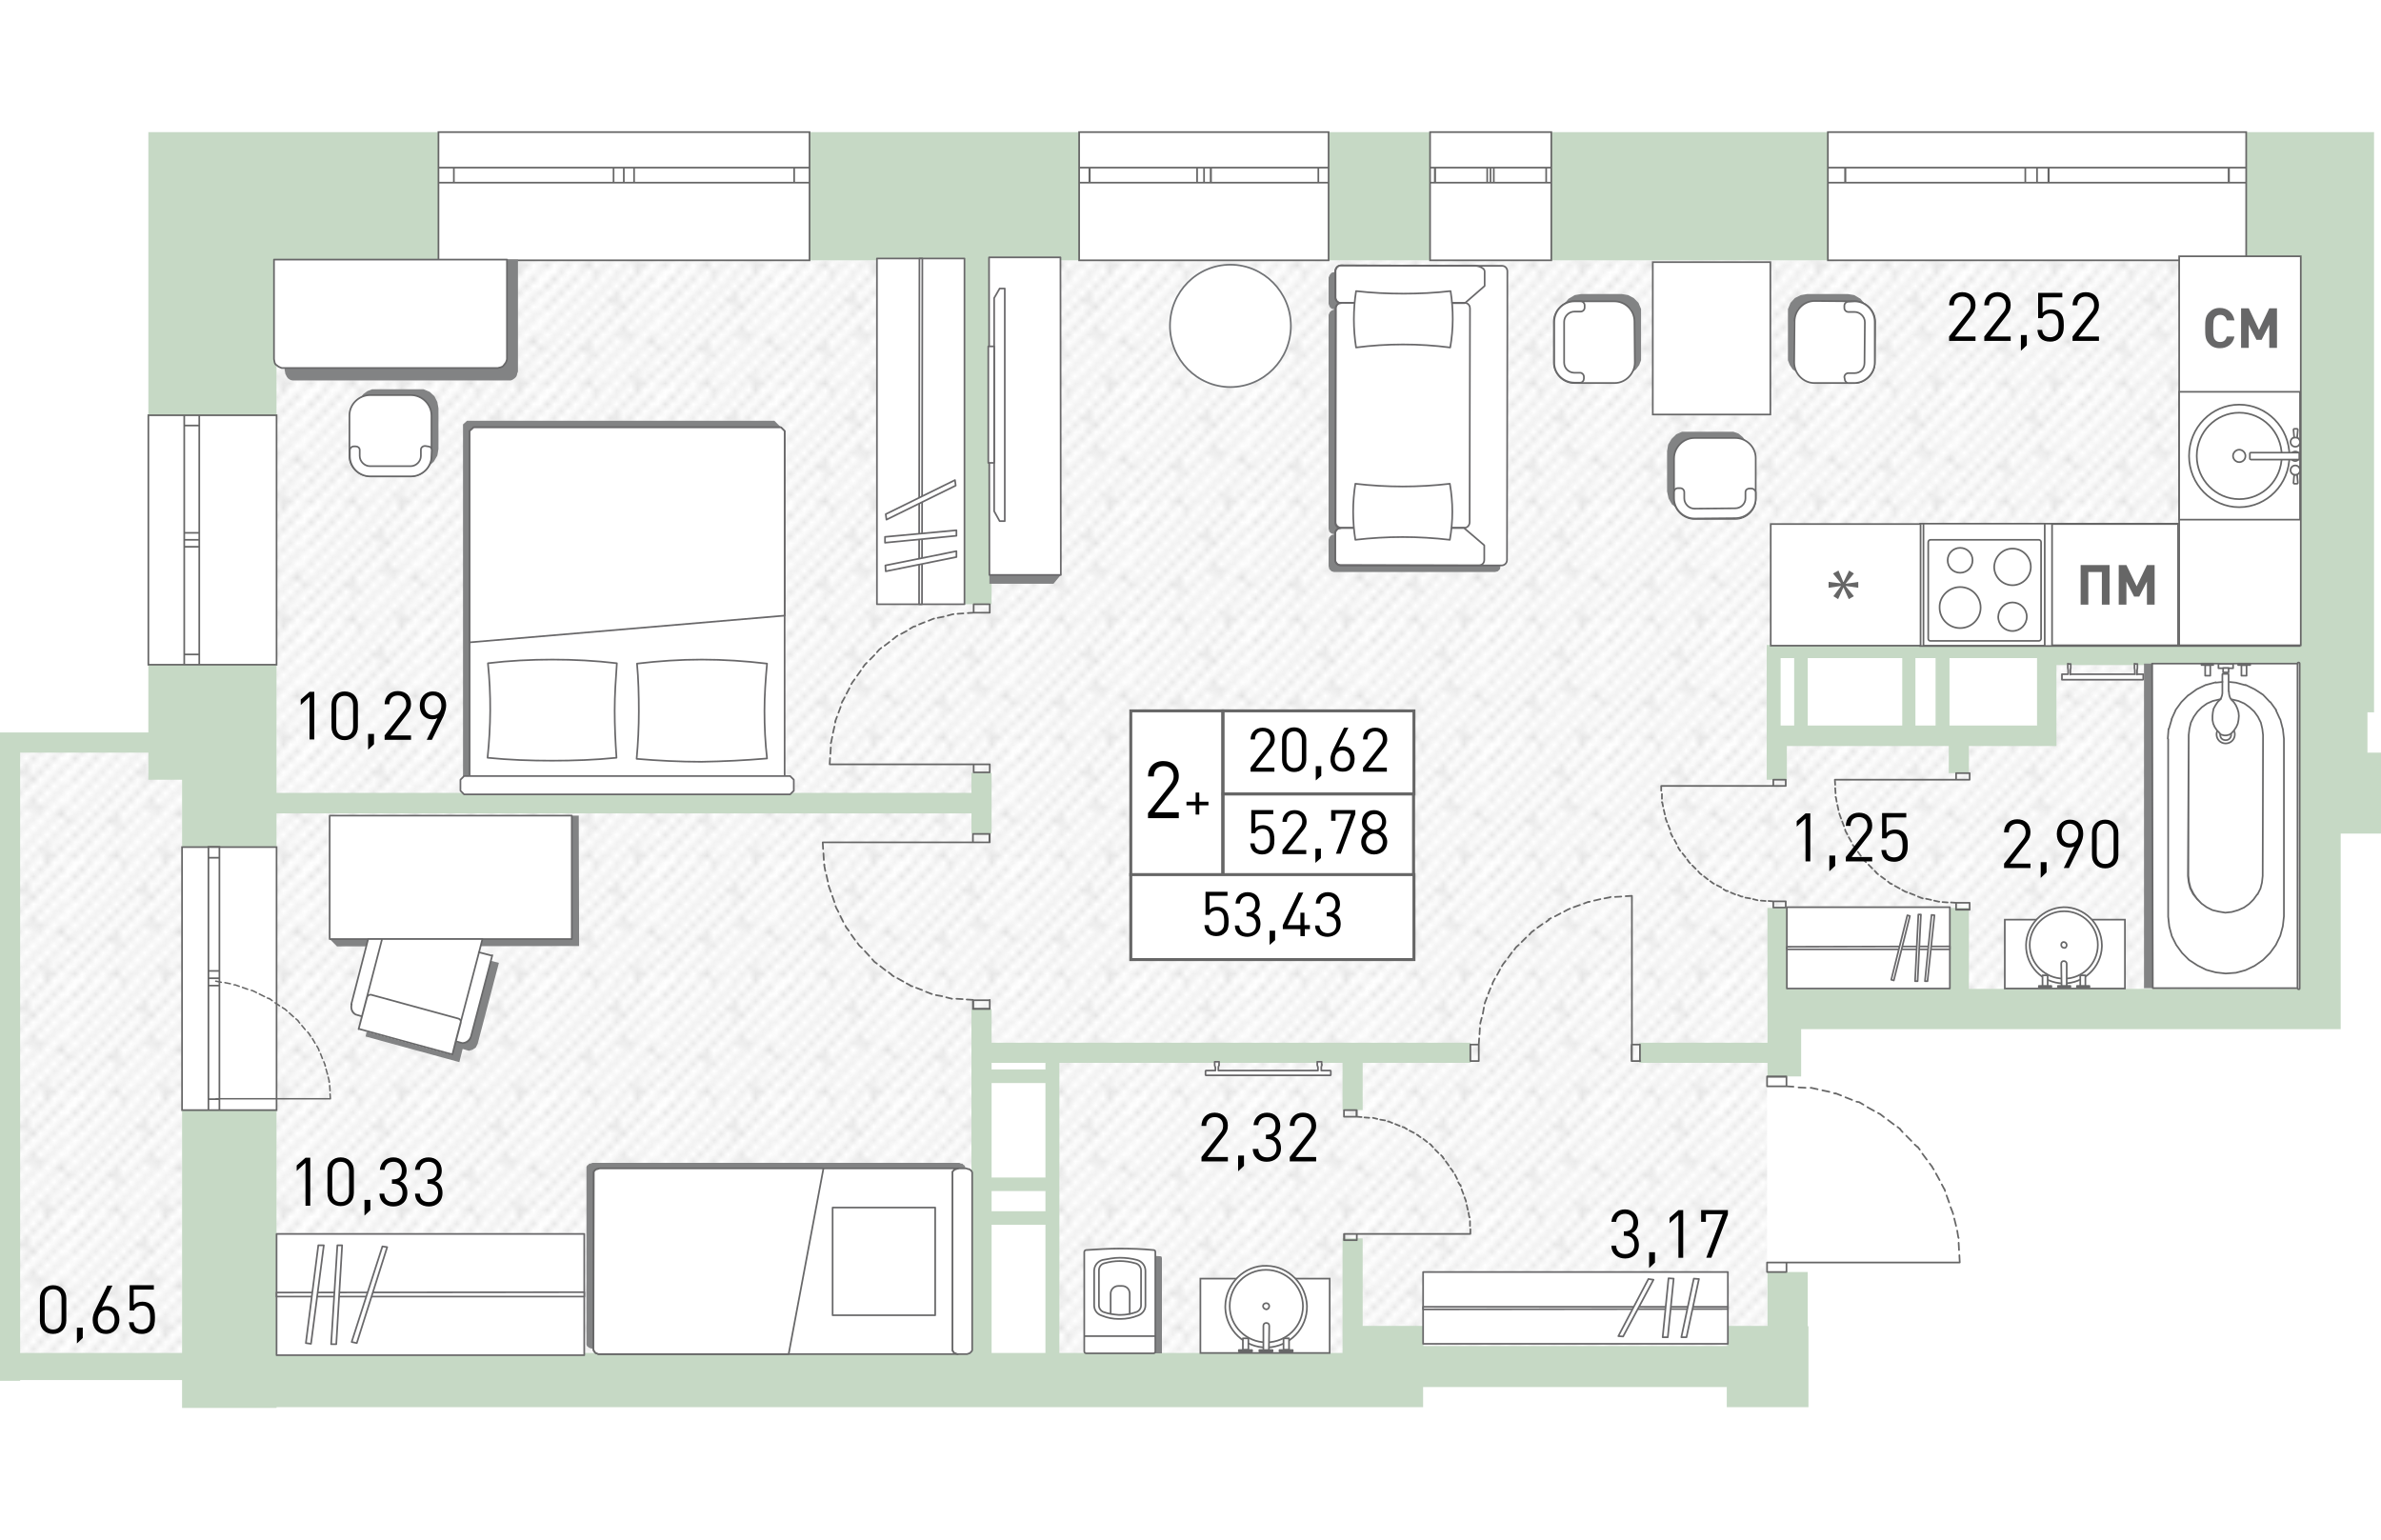 <?xml version="1.0" encoding="utf-8"?>
<!-- Generator: Adobe Illustrator 22.1.0, SVG Export Plug-In . SVG Version: 6.00 Build 0)  -->
<svg version="1.1" id="Слой_1" xmlns="http://www.w3.org/2000/svg" xmlns:xlink="http://www.w3.org/1999/xlink" x="0px" y="0px"
	 viewBox="0 0 650 400" style="enable-background:new 0 0 650 400;" xml:space="preserve" width="883" height="571">
<pattern  y="400" width="16.7" height="16.7" patternUnits="userSpaceOnUse" id="Unnamed_Pattern" viewBox="17 -33.8 16.7 16.7" style="overflow:visible;">
	<g>
		<rect x="17" y="-33.8" style="fill:none;" width="16.7" height="16.7"/>
		<g>
			<defs>
				<rect id="SVGID_1_" x="17" y="-33.8" width="16.7" height="16.7"/>
			</defs>
			<clipPath id="SVGID_2_">
				<use xlink:href="#SVGID_1_"  style="overflow:visible;"/>
			</clipPath>
			
				<line style="clip-path:url(#SVGID_2_);fill:none;stroke:#AAAAAA;stroke-width:0.216;stroke-miterlimit:22.926;" x1="33.5" y1="-50.5" x2="50.5" y2="-33.5"/>
			
				<line style="clip-path:url(#SVGID_2_);fill:none;stroke:#AAAAAA;stroke-width:0.216;stroke-miterlimit:22.926;" x1="16.8" y1="-50.5" x2="33.8" y2="-33.5"/>
			
				<line style="clip-path:url(#SVGID_2_);fill:none;stroke:#AAAAAA;stroke-width:0.216;stroke-miterlimit:22.926;" x1="19.6" y1="-50.7" x2="36.6" y2="-33.7"/>
			
				<line style="clip-path:url(#SVGID_2_);fill:none;stroke:#AAAAAA;stroke-width:0.216;stroke-miterlimit:22.926;" x1="22.3" y1="-50.8" x2="39.3" y2="-33.7"/>
			
				<line style="clip-path:url(#SVGID_2_);fill:none;stroke:#AAAAAA;stroke-width:0.216;stroke-miterlimit:22.926;" x1="25.4" y1="-50.7" x2="42.4" y2="-33.7"/>
			
				<line style="clip-path:url(#SVGID_2_);fill:none;stroke:#AAAAAA;stroke-width:0.216;stroke-miterlimit:22.926;" x1="0.1" y1="-50.5" x2="17.1" y2="-33.5"/>
			
				<line style="clip-path:url(#SVGID_2_);fill:none;stroke:#AAAAAA;stroke-width:0.216;stroke-miterlimit:22.926;" x1="2.9" y1="-50.7" x2="19.9" y2="-33.7"/>
			
				<line style="clip-path:url(#SVGID_2_);fill:none;stroke:#AAAAAA;stroke-width:0.216;stroke-miterlimit:22.926;" x1="5.6" y1="-50.8" x2="22.6" y2="-33.7"/>
			
				<line style="clip-path:url(#SVGID_2_);fill:none;stroke:#AAAAAA;stroke-width:0.216;stroke-miterlimit:22.926;" x1="8.6" y1="-50.7" x2="25.6" y2="-33.7"/>
			
				<line style="clip-path:url(#SVGID_2_);fill:none;stroke:#AAAAAA;stroke-width:0.216;stroke-miterlimit:22.926;" x1="33.5" y1="-33.8" x2="50.5" y2="-16.8"/>
			
				<line style="clip-path:url(#SVGID_2_);fill:none;stroke:#AAAAAA;stroke-width:0.216;stroke-miterlimit:22.926;" x1="30.4" y1="-34.2" x2="47.4" y2="-17.2"/>
			
				<line style="clip-path:url(#SVGID_2_);fill:none;stroke:#AAAAAA;stroke-width:0.216;stroke-miterlimit:22.926;" x1="16.8" y1="-33.8" x2="33.8" y2="-16.8"/>
			
				<line style="clip-path:url(#SVGID_2_);fill:none;stroke:#AAAAAA;stroke-width:0.216;stroke-miterlimit:22.926;" x1="13.7" y1="-34.2" x2="30.7" y2="-17.2"/>
			
				<line style="clip-path:url(#SVGID_2_);fill:none;stroke:#AAAAAA;stroke-width:0.216;stroke-miterlimit:22.926;" x1="19.6" y1="-33.9" x2="36.6" y2="-16.9"/>
			
				<line style="clip-path:url(#SVGID_2_);fill:none;stroke:#AAAAAA;stroke-width:0.216;stroke-miterlimit:22.926;" x1="22.3" y1="-34" x2="39.3" y2="-17"/>
			
				<line style="clip-path:url(#SVGID_2_);fill:none;stroke:#AAAAAA;stroke-width:0.216;stroke-miterlimit:22.926;" x1="25.4" y1="-33.9" x2="42.4" y2="-16.9"/>
			
				<line style="clip-path:url(#SVGID_2_);fill:none;stroke:#AAAAAA;stroke-width:0.216;stroke-miterlimit:22.926;" x1="27.9" y1="-34.2" x2="44.9" y2="-17.2"/>
			
				<line style="clip-path:url(#SVGID_2_);fill:none;stroke:#AAAAAA;stroke-width:0.216;stroke-miterlimit:22.926;" x1="29.8" y1="-32.3" x2="31" y2="-33.6"/>
			
				<line style="clip-path:url(#SVGID_2_);fill:none;stroke:#AAAAAA;stroke-width:0.216;stroke-miterlimit:22.926;" x1="22.8" y1="-27.9" x2="24.2" y2="-29.3"/>
			
				<line style="clip-path:url(#SVGID_2_);fill:none;stroke:#AAAAAA;stroke-width:0.216;stroke-miterlimit:22.926;" x1="28" y1="-25.5" x2="29.5" y2="-26.9"/>
			
				<line style="clip-path:url(#SVGID_2_);fill:none;stroke:#AAAAAA;stroke-width:0.216;stroke-miterlimit:22.926;" x1="23.3" y1="-33.1" x2="24.7" y2="-34.5"/>
			
				<line style="clip-path:url(#SVGID_2_);fill:none;stroke:#AAAAAA;stroke-width:0.216;stroke-miterlimit:22.926;" x1="32.3" y1="-27" x2="33.7" y2="-28.4"/>
			
				<line style="clip-path:url(#SVGID_2_);fill:none;stroke:#AAAAAA;stroke-width:0.216;stroke-miterlimit:22.926;" x1="26.9" y1="-21" x2="28.3" y2="-22.3"/>
			
				<line style="clip-path:url(#SVGID_2_);fill:none;stroke:#AAAAAA;stroke-width:0.216;stroke-miterlimit:22.926;" x1="0.1" y1="-33.8" x2="17.1" y2="-16.8"/>
			
				<line style="clip-path:url(#SVGID_2_);fill:none;stroke:#AAAAAA;stroke-width:0.216;stroke-miterlimit:22.926;" x1="2.9" y1="-33.9" x2="19.9" y2="-16.9"/>
			
				<line style="clip-path:url(#SVGID_2_);fill:none;stroke:#AAAAAA;stroke-width:0.216;stroke-miterlimit:22.926;" x1="5.6" y1="-34" x2="22.6" y2="-17"/>
			
				<line style="clip-path:url(#SVGID_2_);fill:none;stroke:#AAAAAA;stroke-width:0.216;stroke-miterlimit:22.926;" x1="8.6" y1="-33.9" x2="25.6" y2="-16.9"/>
			
				<line style="clip-path:url(#SVGID_2_);fill:none;stroke:#AAAAAA;stroke-width:0.216;stroke-miterlimit:22.926;" x1="11.1" y1="-34.2" x2="28.1" y2="-17.2"/>
			
				<line style="clip-path:url(#SVGID_2_);fill:none;stroke:#AAAAAA;stroke-width:0.216;stroke-miterlimit:22.926;" x1="15.6" y1="-27" x2="17" y2="-28.4"/>
			
				<line style="clip-path:url(#SVGID_2_);fill:none;stroke:#AAAAAA;stroke-width:0.216;stroke-miterlimit:22.926;" x1="33.5" y1="-17.1" x2="50.5" y2="-0.1"/>
			
				<line style="clip-path:url(#SVGID_2_);fill:none;stroke:#AAAAAA;stroke-width:0.216;stroke-miterlimit:22.926;" x1="30.4" y1="-17.5" x2="47.4" y2="-0.5"/>
			
				<line style="clip-path:url(#SVGID_2_);fill:none;stroke:#AAAAAA;stroke-width:0.216;stroke-miterlimit:22.926;" x1="16.8" y1="-17.1" x2="33.8" y2="-0.1"/>
			
				<line style="clip-path:url(#SVGID_2_);fill:none;stroke:#AAAAAA;stroke-width:0.216;stroke-miterlimit:22.926;" x1="13.7" y1="-17.5" x2="30.7" y2="-0.5"/>
			
				<line style="clip-path:url(#SVGID_2_);fill:none;stroke:#AAAAAA;stroke-width:0.216;stroke-miterlimit:22.926;" x1="19.6" y1="-17.2" x2="36.6" y2="-0.2"/>
			
				<line style="clip-path:url(#SVGID_2_);fill:none;stroke:#AAAAAA;stroke-width:0.216;stroke-miterlimit:22.926;" x1="22.3" y1="-17.3" x2="39.3" y2="-0.3"/>
			
				<line style="clip-path:url(#SVGID_2_);fill:none;stroke:#AAAAAA;stroke-width:0.216;stroke-miterlimit:22.926;" x1="25.4" y1="-17.2" x2="42.4" y2="-0.2"/>
			
				<line style="clip-path:url(#SVGID_2_);fill:none;stroke:#AAAAAA;stroke-width:0.216;stroke-miterlimit:22.926;" x1="27.9" y1="-17.5" x2="44.9" y2="-0.5"/>
			
				<line style="clip-path:url(#SVGID_2_);fill:none;stroke:#AAAAAA;stroke-width:0.216;stroke-miterlimit:22.926;" x1="23.3" y1="-16.3" x2="24.7" y2="-17.8"/>
			
				<line style="clip-path:url(#SVGID_2_);fill:none;stroke:#AAAAAA;stroke-width:0.216;stroke-miterlimit:22.926;" x1="0.1" y1="-17.1" x2="17.1" y2="-0.1"/>
			
				<line style="clip-path:url(#SVGID_2_);fill:none;stroke:#AAAAAA;stroke-width:0.216;stroke-miterlimit:22.926;" x1="2.9" y1="-17.2" x2="19.9" y2="-0.2"/>
			
				<line style="clip-path:url(#SVGID_2_);fill:none;stroke:#AAAAAA;stroke-width:0.216;stroke-miterlimit:22.926;" x1="5.6" y1="-17.3" x2="22.6" y2="-0.3"/>
			
				<line style="clip-path:url(#SVGID_2_);fill:none;stroke:#AAAAAA;stroke-width:0.216;stroke-miterlimit:22.926;" x1="8.6" y1="-17.2" x2="25.6" y2="-0.2"/>
			
				<line style="clip-path:url(#SVGID_2_);fill:none;stroke:#AAAAAA;stroke-width:0.216;stroke-miterlimit:22.926;" x1="11.1" y1="-17.5" x2="28.1" y2="-0.5"/>
		</g>
	</g>
</pattern>
<pattern  id="SVGID_3_" xlink:href="#Unnamed_Pattern" patternTransform="matrix(1.896 0 0 -1.896 6337.027 6429.996)">
</pattern>
<path style="fill:url(#SVGID_3_);" d="M49.7,362.8H1.8V191.6h47.9V362.8z M75.5,364.7H267c0.6-28.8,1.2-57.7,1.8-86.5h18.4
	c0.2,28.8,0.5,57.7,0.7,86.5h98.7v-5.5h95.8v-93.9h151c-0.6-32.5-1.2-65.1-1.8-97.6h-71.8v22.1h-75.5v-22.1h147.3V60.9H75.5V364.7z
	 M75.5,364.7H267c0.6-28.8,1.2-57.7,1.8-86.5h18.4c0.2,28.8,0.5,57.7,0.7,86.5h98.7v-5.5h95.8v-93.9h151
	c-0.6-32.5-1.2-65.1-1.8-97.6h-71.8v22.1h-75.5v-22.1h147.3V60.9H75.5V364.7z"/>
<path style="fill:#C6D9C5;" d="M493.5,337.1h-11v14.7h-11v5.5h-82.9v-5.5H372v-23.9h-5.5v23.9v7.4h-77.3v-35v-3.7V280h77.3v12.9h5.5
	V280h29.5v-5.5H372h-5.5h-95.8v-9.2h-5.5v93.9H75.5v-66.3H49.7v66.3H5.5V195.3h35v7.4h9.2v18.4h25.8v-9.2h189.7v5.5h5.5v-16.6h-5.5
	v5.5H75.5v-3.7V199v-27.6h-35v18.4H0v1.8v3.7v171.5h5.5v-0.2h44.2v7.6h25.8v-0.2h290.9h1.8h20.3v-5.5h82.9v5.5h22.3v-22.1h-0.2
	V337.1z M285.4,311.3h-14.7v-25.8h14.7V311.3z M285.4,320.5h-14.7V315h14.7V320.5z M285.4,281.8h-14.7V280h14.7V281.8z M270.7,324.2
	h14.7v35h-14.7V324.2z M650,195.3h-3.7v-11h1.8V60.9V46.1V25.9h-35v35h14.7v105h-66.3h-1.8h-3.7h-70h-3.7v3.7v18.4v3.7v1.8v9.2h5.5
	v-9.2h44.2v7.4h5.5v-7.4h18.4h5.5v-5.5v-16.6h66.3v3.7v9.2v11v22.1v42.4h-90.2v-22.1h-5.5v22.1H488v-22.1h-5.5v22.1v5.5v1.8v3.7v3.7
	h-35v5.5h35v3.7h9.2v-12.9H639v-5.5v-5.5v-42.4h11V195.3z M522.9,169.5h5.5v18.4h-5.5V169.5z M519.3,187.9h-25.8v-18.4h25.8V187.9z
	 M486.1,187.9v-18.4h3.7v18.4H488H486.1z M556.1,187.9h-18.4h-5.5v-18.4h23.9v1.8V187.9z M499,25.9h-75.5v35H499V25.9z M390.4,25.9
	h-27.6v35h27.6V25.9z M263.3,154.8h7.4V60.9h23.9v-35H221v35h42.4V154.8z M75.5,60.9h44.2v-35H75.5H49.7h-9.2v77.3h35V60.9z"/>
<path style="fill:none;stroke:#666666;stroke-width:0.46;stroke-miterlimit:10;" d="M40.5,171.3h35v-68.1h-35V171.3z M40.5,171.3
	v-68.1 M75.5,171.3v-68.1 M50.3,168.5h4.1v2.8h-4.1V168.5z M54.4,139.1h-4.1v-1.9h4.1V139.1z M50.3,139.1h4.1v29.4h-4.1V139.1z
	 M50.3,135.3h4.1v1.9h-4.1V135.3z M54.4,106h-4.1v-2.8h4.1V106z M50.3,106h4.1v29.3h-4.1V106z M50.3,171.3v-2.8 M50.3,168.5h4.1
	 M54.4,168.5v2.8 M54.4,137.2v1.9 M54.4,139.1h-4.1 M50.3,139.1v-1.9 M50.3,168.5v-29.4 M54.4,139.1v29.4 M50.3,137.2v-1.9
	 M50.3,135.3h4.1 M54.4,135.3v1.9 M54.4,103.2v2.8 M54.4,106h-4.1 M50.3,106v-2.8 M50.3,135.3V106 M54.4,106v29.3"/>
<path style="fill:none;stroke:#666666;stroke-width:0.46;stroke-miterlimit:10;" d="M49.7,292.9h25.8v-71.8H49.7V292.9z
	 M49.7,292.9v-71.8 M75.5,292.9v-71.8 M56.9,289.9h3v3h-3V289.9z M59.9,258.9h-3v-2h3V258.9z M56.9,258.9h3v31h-3V258.9z
	 M56.9,254.9h3v2h-3V254.9z M59.9,224h-3v-3h3V224z M56.9,224h3v30.9h-3V224z M56.9,292.9v-3 M56.9,289.9h3 M59.9,289.9v3
	 M59.9,256.9v2 M59.9,258.9h-3 M56.9,258.9v-2 M56.9,289.9v-31 M59.9,258.9v31 M56.9,256.9v-2 M56.9,254.9h3 M59.9,254.9v2
	 M59.9,221.1v3 M59.9,224h-3 M56.9,224v-3 M56.9,254.9V224 M59.9,224v30.9"/>
<path style="fill:none;stroke:#666666;stroke-width:0.46;stroke-miterlimit:10;" d="M119.7,25.9H221v35H119.7V25.9z M221,25.9
	H119.7 M221,60.9H119.7 M221,35.6h-4.2v4.1h4.2V35.6z M170.3,39.7h2.8v-4.1h-2.8V39.7z M216.8,35.6h-43.7v4.1h43.7V35.6z
	 M170.3,35.6h-2.8v4.1h2.8V35.6z M119.7,39.7h4.2v-4.1h-4.2V39.7z M167.5,35.6h-43.6v4.1h43.6V35.6z M221,35.6h-4.2 M216.8,35.6v4.1
	 M216.8,39.7h4.2 M170.3,39.7h2.8 M173.1,39.7v-4.1 M173.1,35.6h-2.8 M216.8,35.6h-43.7 M173.1,39.7h43.7 M170.3,35.6h-2.8
	 M167.5,35.6v4.1 M167.5,39.7h2.8 M119.7,39.7h4.2 M123.9,39.7v-4.1 M123.9,35.6h-4.2 M167.5,35.6h-43.6 M123.9,39.7h43.6"/>
<path style="fill:none;stroke:#666666;stroke-width:0.46;stroke-miterlimit:10;" d="M294.6,25.9h68.1v35h-68.1V25.9z M362.7,25.9
	h-68.1 M362.7,60.9h-68.1 M362.7,35.6h-2.8v4.1h2.8V35.6z M328.7,39.7h1.9v-4.1h-1.9V39.7z M359.9,35.6h-29.4v4.1h29.4V35.6z
	 M328.7,35.6h-1.9v4.1h1.9V35.6z M294.6,39.7h2.8v-4.1h-2.8V39.7z M326.8,35.6h-29.3v4.1h29.3V35.6z M362.7,35.6h-2.8 M359.9,35.6
	v4.1 M359.9,39.7h2.8 M328.7,39.7h1.9 M330.5,39.7v-4.1 M330.5,35.6h-1.9 M359.9,35.6h-29.4 M330.5,39.7h29.4 M328.7,35.6h-1.9
	 M326.8,35.6v4.1 M326.8,39.7h1.9 M294.6,39.7h2.8 M297.4,39.7v-4.1 M297.4,35.6h-2.8 M326.8,35.6h-29.3 M297.4,39.7h29.3"/>
<path style="fill:none;stroke:#666666;stroke-width:0.46;stroke-miterlimit:10;" d="M390.4,25.9h33.1v35h-33.1V25.9z M423.5,25.9
	h-33.1 M423.5,60.9h-33.1 M423.5,35.6h-1.4v4.1h1.4V35.6z M406.9,39.7h0.9v-4.1h-0.9V39.7z M422.1,35.6h-14.3v4.1h14.3V35.6z
	 M406.9,35.6H406v4.1h0.9V35.6z M390.4,39.7h1.4v-4.1h-1.4V39.7z M406,35.6h-14.3v4.1H406V35.6z M423.5,35.6h-1.4 M422.1,35.6v4.1
	 M422.1,39.7h1.4 M406.9,39.7h0.9 M407.8,39.7v-4.1 M407.8,35.6h-0.9 M422.1,35.6h-14.3 M407.8,39.7h14.3 M406.9,35.6H406 M406,35.6
	v4.1 M406,39.7h0.9 M390.4,39.7h1.4 M391.7,39.7v-4.1 M391.7,35.6h-1.4 M406,35.6h-14.3 M391.7,39.7H406"/>
<path style="fill:none;stroke:#666666;stroke-width:0.46;stroke-miterlimit:10;" d="M499,25.9h114.2v35H499L499,25.9z M613.2,25.9
	H499 M613.2,60.9H499 M613.2,35.6h-4.7v4.1h4.7V35.6z M556.1,39.7h3.2v-4.1h-3.2V39.7z M608.4,35.6h-49.2v4.1h49.2V35.6z
	 M556.1,35.6h-3.2v4.1h3.2V35.6z M499,39.7h4.7v-4.1H499V39.7z M552.9,35.6l-49.1,0v4.1h49.1V35.6z M613.2,35.6h-4.7 M608.4,35.6
	v4.1 M608.4,39.7h4.7 M556.1,39.7h3.2 M559.2,39.7v-4.1 M559.2,35.6h-3.2 M608.4,35.6h-49.2 M559.2,39.7h49.2 M556.1,35.6h-3.2
	 M552.9,35.6v4.1 M552.9,39.7h3.2 M499,39.7h4.7 M503.8,39.7v-4.1 M503.8,35.6H499 M552.9,35.6l-49.1,0 M503.8,39.7h49.1"/>
<path style="fill:none;stroke:#666666;stroke-width:0.46;stroke-linecap:round;stroke-linejoin:round;stroke-miterlimit:10;" d="
	M445.5,234.4l-1.7,0.1 M442.6,234.6l-1.7,0.1 M439.7,234.7l-0.2,0.1 M439.5,234.8l-1.5,0.3 M436.9,235.3l-1.7,0.4 M434,236l-0.3,0.1
	 M433.7,236l-1.3,0.5 M431.3,236.9l-1.7,0.6 M428.6,237.9l-0.5,0.2 M428.1,238.1l-1.1,0.6 M426,239.2l-1.5,0.8 M423.4,240.5
	l-0.6,0.3 M422.9,240.9l-0.8,0.6 M421.1,242.1l-1.4,1 M418.8,243.8l-0.7,0.5 M418.1,244.3l-0.6,0.7 M416.6,245.8l-1.2,1.2
	 M414.6,247.8l-0.7,0.6 M413.9,248.4l-0.5,0.7 M412.7,249.9l-1,1.4 M411,252.2l-0.7,0.9 M410.3,253.1l-0.3,0.5 M409.5,254.5
	l-0.8,1.5 M408.1,257l-0.6,1.1 M407.5,258.1l-0.1,0.5 M406.9,259.6l-0.6,1.5 M405.9,262.2l-0.5,1.3 M405.4,263.5l-0.1,0.3
	 M405.1,264.9l-0.3,1.7 M404.5,267.7l-0.4,1.5 M404.1,269.2v0.1 M404,270.5l-0.1,1.7 M403.8,273.3l-0.1,1.7 M401.4,279.5h2.3V275
	h-2.3V279.5z M447.7,275h-2.3v4.5h2.3V275z M401.4,279.5h2.3 M403.7,279.5V275 M403.7,275h-2.3 M401.4,275v4.5 M447.7,275h-2.3
	 M445.5,275v4.5 M445.5,279.5h2.3 M447.7,279.5V275 M445.5,275v-40.5"/>
<path style="fill:none;stroke:#666666;stroke-width:0.46;stroke-linecap:round;stroke-linejoin:round;stroke-miterlimit:10;" d="
	M453.5,204.4l0,1.3 M453.7,206.6l0,1.3 M453.7,208.8l0,0.1 M453.8,208.9l0.2,1.1 M454.2,210.9l0.3,1.3 M454.7,213.1l0,0.2
	 M454.7,213.3l0.4,1 M455.4,215.1l0.5,1.2 M456.1,217.2l0.1,0.4 M456.2,217.5l0.4,0.8 M457.1,219.1l0.6,1.1 M458.1,221.1l0.2,0.4
	 M458.3,221.5l0.4,0.6 M459.3,222.8l0.8,1 M460.6,224.5l0.4,0.5 M460.9,225l0.5,0.5 M462,226.1l0.9,0.9 M463.6,227.7l0.4,0.5
	 M464,228.2l0.5,0.4 M465.2,229.1l1,0.8 M466.9,230.4l0.7,0.5 M467.5,230.9l0.4,0.2 M468.7,231.5l1.2,0.6 M470.5,232.6l0.8,0.5
	 M471.3,233l0.4,0.1 M472.5,233.5l1.2,0.5 M474.5,234.2l0.9,0.4 M475.4,234.6l0.3,0 M476.5,234.9l1.3,0.2 M478.6,235.3l1.2,0.3
	 M479.7,235.6L479.7,235.6 M480.7,235.7l1.3,0.1 M482.8,235.8l1.3,0.1 M487.5,235.9h-3.4v1.7h3.4V235.9z M484.1,204.4h3.4v-1.7h-3.4
	V204.4z M487.5,237.6v-1.7 M487.5,235.9h-3.4 M484.1,235.9v1.7 M484.1,237.6h3.4 M484.1,202.7v1.7 M484.1,204.4h3.4 M487.5,204.4
	v-1.7 M487.5,202.7h-3.4 M484.1,204.4h-30.6"/>
<path style="fill:none;stroke:#666666;stroke-width:0.46;stroke-linecap:round;stroke-linejoin:round;stroke-miterlimit:10;" d="
	M401.4,326.7l0-1.3 M401.3,324.5l0-1.3 M401.2,322.2l0-0.1 M401.1,322.1l-0.2-1.2 M400.7,320.1l-0.3-1.3 M400.2,317.9l0-0.2
	 M400.2,317.7l-0.4-1 M399.5,315.8l-0.5-1.3 M398.8,313.7l-0.1-0.4 M398.6,313.4l-0.5-0.8 M397.8,311.7l-0.6-1.2 M396.7,309.8
	l-0.2-0.4 M396.5,309.4l-0.5-0.6 M395.5,308l-0.8-1.1 M394.2,306.2l-0.4-0.5 M393.9,305.7l-0.5-0.5 M392.7,304.6l-0.9-0.9
	 M391.2,303l-0.5-0.5 M390.8,302.5l-0.5-0.4 M389.6,301.6l-1-0.8 M387.8,300.3l-0.7-0.5 M387.2,299.8l-0.4-0.2 M386,299.1l-1.2-0.6
	 M384.1,298.1l-0.8-0.5 M383.3,297.6l-0.4-0.1 M382.1,297.2l-1.2-0.5 M380.1,296.4l-1-0.4 M379.2,296l-0.3,0 M378.1,295.7l-1.3-0.2
	 M376,295.3l-1.2-0.3 M374.8,295L374.8,295 M373.8,295l-1.3-0.1 M371.7,294.8l-1.3-0.1 M366.9,294.7h3.4v-1.8h-3.4V294.7z
	 M370.4,326.7h-3.4v1.7h3.4V326.7z M366.9,292.9v1.8 M366.9,294.7h3.4 M370.4,294.7v-1.8 M370.4,292.9h-3.4 M370.4,328.4v-1.7
	 M370.4,326.7h-3.4 M366.9,326.7v1.7 M366.9,328.4h3.4 M370.4,326.7h31"/>
<path style="fill:none;stroke:#666666;stroke-width:0.46;stroke-linecap:round;stroke-linejoin:round;stroke-miterlimit:10;" d="
	M224.6,219.8l0.1,1.8 M224.8,222.8l0.1,1.8 M225,225.8l0.1,0.2 M225,226l0.3,1.6 M225.6,228.7l0.4,1.8 M226.2,231.6l0.1,0.3
	 M226.3,231.9l0.5,1.4 M227.2,234.4l0.6,1.7 M228.1,237.2l0.2,0.5 M228.3,237.7l0.6,1.1 M229.4,239.9l0.8,1.6 M230.8,242.6l0.3,0.6
	 M231.1,243.1l0.6,0.8 M232.4,245l1,1.4 M234.1,247.3l0.5,0.7 M234.6,248l0.7,0.6 M236.1,249.5l1.2,1.3 M238.1,251.7l0.6,0.7
	 M238.7,252.4l0.7,0.5 M240.3,253.6l1.4,1.1 M242.6,255.3l0.9,0.7 M243.5,256.1l0.5,0.3 M245,256.9l1.6,0.9 M247.5,258.3l1.1,0.6
	 M248.6,259l0.5,0.1 M250.1,259.5l1.6,0.6 M252.8,260.6l1.3,0.5 M254,261.1l0.4,0.1 M255.5,261.5l1.7,0.3 M258.3,262.1l1.6,0.4
	 M259.8,262.5h0.1 M261.1,262.5l1.7,0.1 M263.9,262.7l1.7,0.1 M270.2,262.9h-4.5v2.4h4.5V262.9z M265.6,219.8h4.5v-2.3h-4.5V219.8z
	 M270.2,265.2v-2.4 M270.2,262.9h-4.5 M265.6,262.9v2.4 M265.6,265.2h4.5 M265.6,217.5v2.3 M265.6,219.8h4.5 M270.2,219.8v-2.3
	 M270.2,217.5h-4.5 M265.6,219.8h-41"/>
<path style="fill:none;stroke:#666666;stroke-width:0.46;stroke-linecap:round;stroke-linejoin:round;stroke-miterlimit:10;" d="
	M226.5,198.5l0.1-1.7 M226.7,195.6l0.1-1.7 M226.8,192.7l0.1-0.2 M226.9,192.5l0.3-1.5 M227.4,189.9l0.4-1.7 M228,187.1l0.1-0.3
	 M228,186.8l0.5-1.3 M228.9,184.4l0.6-1.6 M229.8,181.7l0.2-0.5 M230,181.3l0.6-1.1 M231.1,179.2l0.8-1.5 M232.4,176.6l0.3-0.5
	 M232.7,176.1l0.6-0.8 M234,174.3l1-1.4 M235.6,172l0.5-0.7 M236,171.4l0.6-0.6 M237.5,169.9l1.2-1.2 M239.4,167.9l0.6-0.7
	 M240,167.2l0.6-0.5 M241.5,166.1l1.3-1 M243.7,164.4l0.9-0.7 M244.5,163.7l0.5-0.3 M246,162.9l1.5-0.8 M248.4,161.5l1-0.6
	 M249.4,160.9l0.5-0.1 M250.9,160.3l1.5-0.6 M253.5,159.3l1.2-0.5 M254.7,158.8l0.3-0.1 M256,158.5l1.6-0.3 M258.7,157.9l1.5-0.4
	 M260.2,157.5h0.1 M261.4,157.4l1.6-0.1 M264.2,157.2l1.6-0.1 M270.2,157.1h-4.4v-2.3h4.4V157.1z M265.8,198.5h4.4v2.2h-4.4V198.5z
	 M270.2,154.8v2.3 M270.2,157.1h-4.4 M265.8,157.1v-2.3 M265.8,154.8h4.4 M265.8,200.7v-2.2 M265.8,198.5h4.4 M270.2,198.5v2.2
	 M270.2,200.7h-4.4 M265.8,198.5h-39.3"/>
<path style="fill:none;stroke:#666666;stroke-width:0.46;stroke-linecap:round;stroke-linejoin:round;stroke-miterlimit:10;" d="
	M535,334.5l-0.1-2 M534.8,331.1l-0.1-2 M534.7,327.8l-0.1-0.2 M534.6,327.6l-0.3-1.8 M534,324.5l-0.5-2 M533.2,321.3l-0.1-0.4
	 M533.1,320.9l-0.6-1.5 M532.1,318.1l-0.7-1.9 M531,315l-0.2-0.6 M530.8,314.5l-0.7-1.3 M529.5,312l-1-1.8 M527.9,309.1l-0.4-0.6
	 M527.5,308.4l-0.7-0.9 M526,306.4l-1.2-1.6 M524.1,303.7l-0.6-0.8 M523.5,303l-0.8-0.7 M521.8,301.3l-1.4-1.4 M519.4,298.9
	l-0.7-0.8 M518.8,298.1l-0.8-0.6 M517,296.8l-1.6-1.2 M514.3,294.8l-1-0.8 M513.3,294l-0.6-0.3 M511.6,293.1l-1.8-1 M508.7,291.4
	l-1.2-0.7 M507.4,290.7l-0.6-0.1 M505.6,290.1l-1.8-0.7 M502.6,288.9l-1.5-0.6 M501.1,288.4l-0.4-0.1 M499.4,287.9l-1.9-0.4
	 M496.2,287.2l-1.8-0.4 M494.4,286.8h-0.1 M492.9,286.8l-1.9-0.1 M489.6,286.5l-1.9-0.1 M482.4,286.4h5.3v-2.6h-5.3V286.4z
	 M487.7,334.5h-5.3v2.6h5.3V334.5z M482.4,283.7v2.6 M482.4,286.4h5.3 M487.7,286.4v-2.6 M487.7,283.7h-5.3 M487.7,337.1v-2.6
	 M487.7,334.5h-5.3 M482.4,334.5v2.6 M482.4,337.1h5.3 M487.7,334.5H535"/>
<path style="fill:none;stroke:#666666;stroke-width:0.46;stroke-linecap:round;stroke-linejoin:round;stroke-miterlimit:10;" d="
	M500.9,202.7l0.1,1.4 M501,205l0.1,1.4 M501.1,207.4l0.1,0.2 M501.2,207.5l0.2,1.2 M501.6,209.6l0.3,1.4 M502.1,211.9l0.1,0.3
	 M502.2,212.2l0.4,1.1 M502.9,214.1l0.5,1.3 M503.7,216.3l0.1,0.4 M503.8,216.7l0.5,0.9 M504.7,218.4l0.7,1.2 M505.8,220.5l0.3,0.4
	 M506.1,220.9l0.5,0.7 M507.2,222.4l0.8,1.1 M508.5,224.2l0.4,0.5 M508.9,224.7l0.5,0.5 M510.1,225.9l1,1 M511.8,227.6l0.5,0.5
	 M512.2,228.1l0.5,0.4 M513.5,229.1l1.1,0.8 M515.4,230.5l0.7,0.6 M516.1,231l0.4,0.2 M517.3,231.7l1.3,0.7 M519.3,232.8l0.9,0.5
	 M520.2,233.3l0.4,0.1 M521.4,233.7l1.3,0.5 M523.6,234.6l1,0.4 M524.6,235l0.3,0.1 M525.8,235.2l1.4,0.3 M528,235.7l1.3,0.3
	 M529.3,236h0.1 M530.3,236.1l1.4,0.1 M532.6,236.2l1.4,0.1 M537.7,236.3H534v1.8h3.7V236.3z M534,202.7h3.7v-1.8H534V202.7z
	 M537.7,238.2v-1.8 M537.7,236.3H534 M534,236.3v1.8 M534,238.2h3.7 M534,200.9v1.8 M534,202.7h3.7 M537.7,202.7v-1.8 M537.7,200.9
	H534 M534,202.7l-33.1,0"/>
<path style="fill:none;stroke:#666666;stroke-width:0.402;stroke-linecap:round;stroke-linejoin:round;stroke-miterlimit:10;" d="
	M90.2,289.8l-0.1-1.3 M90.1,287.6l-0.1-1.4 M89.9,285.3l-0.1-0.2 M89.9,285.1l-0.3-1.2 M89.4,283.1l-0.4-1.4 M88.8,280.9l-0.1-0.3
	 M88.8,280.7l-0.4-1 M88,278.8l-0.5-1.3 M87.1,276.7l-0.1-0.4 M87,276.3l-0.5-0.9 M86,274.6l-0.7-1.2 M84.8,272.7l-0.3-0.4
	 M84.5,272.2l-0.5-0.6 M83.3,270.9l-0.9-1.1 M81.8,269.1l-0.4-0.5 M81.4,268.5l-0.6-0.5 M80.1,267.4l-1.1-1 M78.3,265.8l-0.5-0.5
	 M77.7,265.3l-0.6-0.4 M76.3,264.4l-1.2-0.8 M74.3,263l-0.8-0.6 M73.5,262.5l-0.5-0.2 M72.2,261.9l-1.4-0.7 M70,260.8l-1-0.5
	 M69,260.3l-0.4-0.1 M67.6,259.9l-1.4-0.5 M65.3,259.1l-1.1-0.4 M64.2,258.7l-0.3,0 M62.9,258.4l-1.5-0.3 M60.4,258l-1.4-0.3
	 M59,257.7h-0.1 M59,289.8l31.2,0"/>
<rect x="524.2" y="132.8" style="fill-rule:evenodd;clip-rule:evenodd;fill:#FFFFFF;" width="103.6" height="33.4"/>
<rect x="524.2" y="132.8" style="fill:none;stroke:#666666;stroke-width:0.46;stroke-miterlimit:10;" width="103.6" height="33.4"/>
<polygon style="fill-rule:evenodd;clip-rule:evenodd;fill:#FFFFFF;" points="159.5,326.7 75.5,326.7 75.5,359.8 159.5,359.8 "/>
<polygon style="fill:none;stroke:#69686A;stroke-width:0.46;stroke-linecap:round;stroke-linejoin:round;stroke-miterlimit:10;" points="
	75.5,359.8 159.5,359.8 159.5,326.7 75.5,326.7 "/>
<polygon style="fill-rule:evenodd;clip-rule:evenodd;fill:#FFFFFF;" points="159.5,342.6 75.5,342.7 75.5,343.8 159.5,343.8 "/>
<polygon style="fill:none;stroke:#69686A;stroke-width:0.46;stroke-linecap:round;stroke-linejoin:round;stroke-miterlimit:10;" points="
	159.5,342.6 75.5,342.7 75.5,343.8 159.5,343.8 "/>
<polygon style="fill-rule:evenodd;clip-rule:evenodd;fill:#FFFFFF;" points="104.4,330.1 96,356.2 97.4,356.5 105.7,330.3 "/>
<polygon style="fill:none;stroke:#69686A;stroke-width:0.46;stroke-linecap:round;stroke-linejoin:round;stroke-miterlimit:10;" points="
	105.7,330.3 104.4,330.1 96,356.2 97.4,356.5 "/>
<polygon style="fill-rule:evenodd;clip-rule:evenodd;fill:#FFFFFF;" points="92.1,329.8 90.4,356.8 91.8,356.8 93.5,329.8 "/>
<polygon style="fill:none;stroke:#69686A;stroke-width:0.46;stroke-linecap:round;stroke-linejoin:round;stroke-miterlimit:10;" points="
	91.8,356.8 93.4,329.8 92.1,329.8 90.4,356.8 "/>
<polygon style="fill-rule:evenodd;clip-rule:evenodd;fill:#FFFFFF;" points="86.9,329.8 83.5,356.5 84.9,356.7 88.4,329.8 "/>
<polygon style="fill:none;stroke:#69686A;stroke-width:0.46;stroke-linecap:round;stroke-linejoin:round;stroke-miterlimit:10;" points="
	86.9,329.8 83.5,356.5 84.9,356.7 88.4,329.8 "/>
<polygon style="fill-rule:evenodd;clip-rule:evenodd;fill:#FFFFFF;" points="585.1,175.3 585,175.4 562.9,175.4 562.9,175.3 
	562.9,174 562.9,173.9 564.6,173.9 564.6,172.8 564.5,172.1 564.5,171.1 565.3,171.1 565.3,172.1 565.2,172.9 565.2,173.9 
	582.8,173.9 582.8,172.8 582.7,172.2 582.7,171.1 583.5,171.1 583.5,172.2 583.4,172.9 583.4,173.9 585,173.9 585.1,174 "/>
<path style="fill:none;stroke:#69686A;stroke-width:0.46;stroke-linecap:round;stroke-linejoin:round;stroke-miterlimit:10;" d="
	M585.1,175.3L585.1,175.3 M585,175.4h-22.1 M562.9,175.4l0-0.2 M562.9,175.3V174 M562.9,174L562.9,174 M562.9,173.9h1.6
	 M564.6,173.9v-1.2 M564.6,172.8l-0.1-0.7 M564.5,172.1v-1.1 M564.5,171.1h0.8 M565.3,171.1v1.1 M565.3,172.1l-0.1,0.7 M565.2,172.9
	v1.1 M565.2,173.9h17.7 M582.8,173.9v-1.2 M582.8,172.8l-0.1-0.6 M582.7,172.2v-1.2 M582.7,171.1h0.8 M583.5,171.1v1.2 M583.5,172.2
	l-0.1,0.7 M583.4,172.9v1.1 M583.4,173.9h1.7 M585,173.9L585,173.9 M585.1,174v1.3"/>
<polygon style="fill-rule:evenodd;clip-rule:evenodd;fill:#FFFFFF;" points="388.5,356.7 471.7,356.7 471.7,337.1 388.5,337.1 "/>
<polygon style="fill:none;stroke:#69686A;stroke-width:0.46;stroke-linecap:round;stroke-linejoin:round;stroke-miterlimit:10;" points="
	471.7,337.1 388.5,337.1 388.5,356.7 471.7,356.7 "/>
<polygon style="fill-rule:evenodd;clip-rule:evenodd;fill:#FFFFFF;" points="388.5,347.3 471.7,347.2 471.7,346.6 388.5,346.6 "/>
<polygon style="fill:none;stroke:#69686A;stroke-width:0.46;stroke-linecap:round;stroke-linejoin:round;stroke-miterlimit:10;" points="
	388.5,347.3 471.7,347.2 471.7,346.6 388.5,346.6 "/>
<polygon style="fill-rule:evenodd;clip-rule:evenodd;fill:#FFFFFF;" points="443.1,354.7 451.4,339.2 450,339 441.8,354.6 "/>
<polygon style="fill:none;stroke:#69686A;stroke-width:0.46;stroke-linecap:round;stroke-linejoin:round;stroke-miterlimit:10;" points="
	441.8,354.6 443.1,354.7 451.4,339.2 450,339 "/>
<polygon style="fill-rule:evenodd;clip-rule:evenodd;fill:#FFFFFF;" points="455.3,354.9 456.9,338.9 455.5,338.8 453.9,354.9 "/>
<polygon style="fill:none;stroke:#69686A;stroke-width:0.46;stroke-linecap:round;stroke-linejoin:round;stroke-miterlimit:10;" points="
	455.5,338.8 453.9,354.9 455.3,354.9 456.9,338.9 "/>
<polygon style="fill-rule:evenodd;clip-rule:evenodd;fill:#FFFFFF;" points="460.4,354.9 463.8,339 462.4,338.9 459,354.9 "/>
<polygon style="fill:none;stroke:#69686A;stroke-width:0.46;stroke-linecap:round;stroke-linejoin:round;stroke-miterlimit:10;" points="
	460.4,354.9 463.8,339 462.4,338.9 459,354.9 "/>
<rect x="585.3" y="171" style="fill-rule:evenodd;clip-rule:evenodd;fill:#828384;" width="2.4" height="88.6"/>
<rect x="587.8" y="171" style="fill-rule:evenodd;clip-rule:evenodd;fill:#FFFFFF;" width="39.7" height="88.6"/>
<path style="fill:none;stroke:#676768;stroke-width:0.46;stroke-linecap:round;stroke-linejoin:round;stroke-miterlimit:10;" d="
	M627.6,259.9c0.2,0,0.2-0.1,0.2-0.3V171c0-0.2-0.1-0.3-0.3-0.3c-0.2,0-0.3,0.1-0.3,0.3v88.6C627.2,259.8,627.4,259.9,627.6,259.9z
	 M627.2,259.6h-39.5l-0.2-88.6l39.7,0 M623.2,188.8l0.3,2.7 M622.5,186.2l0.7,2.7 M621.3,183.7l1.1,2.4 M619.8,181.5l1.6,2.2
	 M617.8,179.5l1.9,2 M615.5,178l2.3,1.5 M613,176.8l2.5,1.2 M610.4,176.2l2.6,0.7 M607.6,175.9l2.8,0.3 M604.9,176.2l2.8-0.3
	 M602.3,176.8l2.6-0.7 M599.7,178l2.5-1.2 M597.5,179.6l2.2-1.6 M595.5,181.5l1.9-1.9 M593.9,183.7l1.6-2.2 M592.8,186.2l1.1-2.4
	 M592.1,188.8l0.8-2.7 M591.8,191.5l0.2-2.7 M623.5,191.5V240l-0.3,2.7l-0.7,2.6l-1.2,2.5l-1.6,2.2l-1.9,1.9l-2.3,1.6l-2.5,1.2
	l-2.6,0.7l-2.8,0.2l-2.7-0.3l-2.6-0.7l-2.4-1.2l-2.3-1.5l-1.9-1.9l-1.6-2.2l-1.2-2.4l-0.7-2.6l-0.3-2.7v-48.5 M607.6,188.9
	c0.8,0,1.5,0.6,1.5,1.5c0,0.8-0.6,1.5-1.5,1.5c-0.9,0-1.5-0.6-1.5-1.5C606.1,189.6,606.8,188.9,607.6,188.9z M607.6,187.9
	c1.4,0,2.5,1.1,2.5,2.4c0,1.4-1.1,2.5-2.5,2.5c-1.4,0-2.5-1.1-2.5-2.5C605.1,189,606.3,187.9,607.6,187.9z M597.5,190.5l0.2-1.7
	l0.4-1.7l0.8-1.6l1-1.4l1.2-1.2l1.4-1l1.6-0.7l1.7-0.4l1.8-0.2l1.8,0.2l1.7,0.4l1.6,0.7l1.4,1l1.3,1.2l1,1.4l0.8,1.6l0.4,1.7
	l0.2,1.7l-0.1,38.5l0.1-38.5l-0.2-1.7l-0.4-1.7l-0.8-1.6l-1-1.4l-1.3-1.2l-1.4-1l-1.6-0.7l-1.7-0.4l-1.8-0.2l-1.8,0.2l-1.7,0.4
	l-1.6,0.7l-1.4,1l-1.2,1.2l-1,1.4l-0.8,1.6l-0.4,1.7L597.5,190.5z M597.5,190.5l-0.1,38.4l0.2,1.7l0.4,1.6l0.8,1.6l0.9,1.3l1.3,1.4
	l1.4,1l1.6,0.8l1.7,0.4l1.8,0.3l1.8-0.2l1.7-0.5l1.6-0.7l1.4-1l1.2-1.2l1-1.4l-1,1.4l-1.2,1.2l-1.4,1l-1.6,0.7l-1.7,0.5l-1.8,0.2
	l-1.8-0.3l-1.7-0.4l-1.6-0.8l-1.4-1l-1.2-1.2l-1.1-1.4l-0.8-1.6l-0.4-1.6l-0.2-1.7L597.5,190.5z M617.7,229l-0.2,1.8l-0.4,1.6
	l-0.8,1.6l0.8-1.6l0.4-1.6L617.7,229z"/>
<rect x="602" y="171.4" style="fill-rule:evenodd;clip-rule:evenodd;fill:#FFFFFF;" width="1.4" height="2.9"/>
<rect x="602" y="171.4" style="fill:none;stroke:#676768;stroke-width:0.46;stroke-linecap:round;stroke-linejoin:round;stroke-miterlimit:10;" width="1.4" height="2.9"/>
<rect x="611.9" y="171.4" style="fill-rule:evenodd;clip-rule:evenodd;fill:#FFFFFF;" width="1.4" height="2.9"/>
<rect x="611.9" y="171.4" style="fill:none;stroke:#676768;stroke-width:0.46;stroke-linecap:round;stroke-linejoin:round;stroke-miterlimit:10;" width="1.4" height="2.9"/>
<rect x="601.1" y="171" style="fill-rule:evenodd;clip-rule:evenodd;fill:#FFFFFF;" width="3.2" height="0.4"/>
<rect x="601" y="171" style="fill:none;stroke:#676768;stroke-width:0.46;stroke-linecap:round;stroke-linejoin:round;stroke-miterlimit:10;" width="3.2" height="0.4"/>
<rect x="611" y="171" style="fill-rule:evenodd;clip-rule:evenodd;fill:#FFFFFF;" width="3.3" height="0.4"/>
<rect x="611" y="171" style="fill:none;stroke:#676768;stroke-width:0.46;stroke-linecap:round;stroke-linejoin:round;stroke-miterlimit:10;" width="3.3" height="0.4"/>
<polygon style="fill-rule:evenodd;clip-rule:evenodd;fill:#FFFFFF;" points="607.4,173.8 608,173.8 608.1,173.8 608.2,173.8 
	608.2,173.9 608.3,173.9 608.3,174 608.4,174 608.4,174 608.5,174.1 608.5,174.1 608.5,174.2 608.5,178.6 608.5,179.2 608.6,179.8 
	608.8,180.4 609,180.9 609.8,181.6 610.4,182.4 610.9,183.4 611.2,184.3 611.3,185.4 611.2,186.4 611,187.5 610.6,188.4 610,189.3 
	609.3,190 609.1,190.3 608.8,190.5 608.4,190.6 608,190.7 607.4,190.7 607,190.6 606.6,190.5 606.3,190.3 606.1,190 605.4,189.3 
	604.8,188.4 604.4,187.5 604.2,186.4 604.2,185.4 604.3,184.3 604.6,183.4 605.1,182.4 605.6,181.6 606.4,180.9 606.6,180.4 
	606.8,179.8 606.9,179.2 606.9,178.6 606.9,174.2 606.9,174.1 607,174.1 607,174 607.1,174 607.1,173.9 607.2,173.9 607.3,173.8 
	607.3,173.8 "/>
<path style="fill:none;stroke:#676768;stroke-width:0.46;stroke-linecap:round;stroke-linejoin:round;stroke-miterlimit:10;" d="
	M608.5,178.6v0.5l0.1,0.6l0.2,0.6l0.3,0.5l0.7,0.7l0.6,0.9l0.4,0.9l0.3,1l0.1,1l-0.1,1.1l-0.2,1l-0.4,0.9l-0.6,0.9l-0.7,0.8
	l-0.3,0.2l-0.3,0.2l-0.4,0.1l-0.4,0.1h-0.6l-0.4-0.1l-0.4-0.1l-0.3-0.2l-0.2-0.3l-0.7-0.7l-0.6-0.9l-0.4-0.9l-0.2-1v-1.1l0.1-1
	l0.2-1l0.5-0.9l0.6-0.9l0.7-0.7l0.3-0.5l0.2-0.6l0.1-0.6v-0.5v-4.4v-0.1l0-0.1l0-0.1l0.1-0.1l0.1,0l0.1,0c0.3,0,0.6,0,0.8,0h0.1h0.1
	l0.1,0l0.1,0l0.1,0l0,0l0.1,0.1l0,0.1l0,0.1v0.1V178.6z"/>
<rect x="605.6" y="171" style="fill-rule:evenodd;clip-rule:evenodd;fill:#FFFFFF;" width="4" height="1.2"/>
<rect x="607" y="169.6" transform="matrix(1.008763e-03 -1 1 1.008763e-03 435.415 779.097)" style="fill:none;stroke:#676768;stroke-width:0.46;stroke-linecap:round;stroke-linejoin:round;stroke-miterlimit:10;" width="1.2" height="4"/>
<rect x="606.9" y="172.2" style="fill-rule:evenodd;clip-rule:evenodd;fill:#FFFFFF;" width="1.5" height="1.2"/>
<rect x="606.9" y="172.2" style="fill:none;stroke:#676768;stroke-width:0.46;stroke-linecap:round;stroke-linejoin:round;stroke-miterlimit:10;" width="1.5" height="1.2"/>
<rect x="547.3" y="240.9" style="fill:#FFFFFF;" width="32.8" height="18.8"/>
<rect x="547.3" y="240.9" style="fill:none;stroke:#676768;stroke-width:0.46;stroke-miterlimit:10;" width="32.8" height="18.8"/>
<polygon style="fill-rule:evenodd;clip-rule:evenodd;fill:#FFFFFF;" points="553.1,247.8 553.5,245.2 554.5,242.7 556.2,240.6 
	558.3,238.9 560.8,237.9 563.5,237.5 566.1,237.9 568.7,238.9 570.8,240.6 572.4,242.7 573.5,245.2 573.8,247.8 573.5,250.5 
	572.4,253 570.8,255.1 568.7,256.7 566.1,257.7 563.5,258.1 560.8,257.7 558.3,256.7 556.2,255.1 554.5,253 553.5,250.5 "/>
<path style="fill-rule:evenodd;clip-rule:evenodd;fill:#FFFFFF;" d="M553.1,247.8c-0.1,5.7,4.4,10.4,10.1,10.5
	c5.7,0.1,10.4-4.4,10.6-10v-0.5c-0.1-5.7-4.8-10.4-10.5-10.3C557.7,237.7,553.2,242.4,553.1,247.8"/>
<path style="fill:none;stroke:#676768;stroke-width:0.46;stroke-linecap:round;stroke-linejoin:round;stroke-miterlimit:10;" d="
	M553.1,247.8c-0.1,5.7,4.4,10.4,10.1,10.5c5.7,0.1,10.4-4.4,10.6-10v-0.5c-0.1-5.7-4.8-10.4-10.5-10.3
	C557.7,237.7,553.2,242.4,553.1,247.8z"/>
<polygon style="fill-rule:evenodd;clip-rule:evenodd;fill:#FFFFFF;" points="554.1,247.8 554.6,245.2 555.6,242.8 557.4,240.8 
	559.6,239.4 562.1,238.7 564.8,238.7 567.3,239.4 569.6,240.8 571.3,242.8 572.4,245.2 572.8,247.8 572.4,250.4 571.3,252.8 
	569.6,254.8 567.3,256.2 564.8,257 562.1,257 559.6,256.2 557.4,254.8 555.6,252.8 554.6,250.4 "/>
<path style="fill-rule:evenodd;clip-rule:evenodd;fill:#FFFFFF;" d="M572.7,247.8c0-5.1-4.1-9.2-9.2-9.2c-5.1,0-9.4,4.2-9.4,9.2
	c0,5.1,4.2,9.2,9.3,9.2C568.5,257.1,572.7,252.9,572.7,247.8"/>
<path style="fill:none;stroke:#676768;stroke-width:0.46;stroke-linecap:round;stroke-linejoin:round;stroke-miterlimit:10;" d="
	M572.7,247.8c0-5.1-4.1-9.2-9.2-9.2c-5.1,0-9.4,4.2-9.4,9.2c0,5.1,4.2,9.2,9.3,9.2C568.5,257.1,572.7,252.9,572.7,247.8z"/>
<polygon style="fill-rule:evenodd;clip-rule:evenodd;fill:#FFFFFF;" points="562.7,247.8 562.9,247.3 563.5,247.1 564.1,247.3 
	564.2,247.8 564.1,248.3 563.5,248.6 562.9,248.3 "/>
<polygon style="fill-rule:evenodd;clip-rule:evenodd;fill:#FFFFFF;" points="562.4,247.8 562.7,247.1 563.5,246.8 564.2,247.1 
	564.6,247.8 564.2,248.6 563.5,248.9 562.7,248.6 "/>
<rect x="567" y="259" style="fill-rule:evenodd;clip-rule:evenodd;fill:#FFFFFF;" width="3.4" height="0.4"/>
<path style="fill-rule:evenodd;clip-rule:evenodd;fill:#FFFFFF;" d="M564.2,247.8c0-0.4-0.4-0.8-0.8-0.8c-0.4,0-0.7,0.3-0.7,0.8
	c0,0.4,0.3,0.8,0.8,0.8C563.9,248.7,564.2,248.3,564.2,247.8"/>
<path style="fill:none;stroke:#676768;stroke-width:0.46;stroke-linecap:round;stroke-linejoin:round;stroke-miterlimit:10;" d="
	M564.2,247.8c0-0.4-0.4-0.8-0.8-0.8c-0.4,0-0.7,0.3-0.7,0.8c0,0.4,0.3,0.8,0.8,0.8C563.9,248.7,564.2,248.3,564.2,247.8z"/>
<rect x="567" y="259" style="fill-rule:evenodd;clip-rule:evenodd;fill:#FFFFFF;" width="3.4" height="0.4"/>
<rect x="567" y="259" style="fill:none;stroke:#676768;stroke-width:0.46;stroke-linecap:round;stroke-linejoin:round;stroke-miterlimit:10;" width="3.4" height="0.4"/>
<rect x="567.9" y="256.1" style="fill-rule:evenodd;clip-rule:evenodd;fill:#FFFFFF;" width="1.4" height="2.9"/>
<rect x="567.9" y="256.1" style="fill-rule:evenodd;clip-rule:evenodd;fill:#FFFFFF;" width="1.4" height="2.9"/>
<rect x="567.9" y="256.1" style="fill:none;stroke:#676768;stroke-width:0.46;stroke-linecap:round;stroke-linejoin:round;stroke-miterlimit:10;" width="1.4" height="2.9"/>
<rect x="561.8" y="259" style="fill-rule:evenodd;clip-rule:evenodd;fill:#FFFFFF;" width="3.4" height="0.4"/>
<polygon style="fill-rule:evenodd;clip-rule:evenodd;fill:#FFFFFF;" points="561.8,259 565.2,259 565.2,259.4 561.8,259.4 "/>
<polygon style="fill:none;stroke:#676768;stroke-width:0.46;stroke-linecap:round;stroke-linejoin:round;stroke-miterlimit:10;" points="
	561.8,259 565.2,259 565.2,259.4 561.8,259.4 "/>
<polygon style="fill-rule:evenodd;clip-rule:evenodd;fill:#FFFFFF;" points="564.2,259 562.8,259 562.8,252.9 562.9,252.4 
	563.5,252.2 564,252.4 564.2,252.9 "/>
<path style="fill-rule:evenodd;clip-rule:evenodd;fill:#FFFFFF;" d="M562.8,259l-0.1-6.1c0-0.4,0.3-0.7,0.7-0.7
	c0.4,0,0.8,0.3,0.8,0.7v6.1H562.8z"/>
<path style="fill:none;stroke:#676768;stroke-width:0.46;stroke-linecap:round;stroke-linejoin:round;stroke-miterlimit:10;" d="
	M562.8,259l-0.1-6.1c0-0.4,0.3-0.7,0.7-0.7c0.4,0,0.8,0.3,0.8,0.7v6.1H562.8z"/>
<rect x="556.6" y="259" style="fill-rule:evenodd;clip-rule:evenodd;fill:#FFFFFF;" width="3.4" height="0.4"/>
<rect x="556.6" y="259" style="fill-rule:evenodd;clip-rule:evenodd;fill:#FFFFFF;" width="3.4" height="0.4"/>
<rect x="556.6" y="259" style="fill:none;stroke:#676768;stroke-width:0.46;stroke-linecap:round;stroke-linejoin:round;stroke-miterlimit:10;" width="3.4" height="0.4"/>
<rect x="557.6" y="256.1" style="fill-rule:evenodd;clip-rule:evenodd;fill:#FFFFFF;" width="1.4" height="2.9"/>
<rect x="557.6" y="256.1" style="fill-rule:evenodd;clip-rule:evenodd;fill:#FFFFFF;" width="1.4" height="2.9"/>
<rect x="557.6" y="256.1" style="fill:none;stroke:#676768;stroke-width:0.46;stroke-linecap:round;stroke-linejoin:round;stroke-miterlimit:10;" width="1.4" height="2.9"/>
<polygon style="fill-rule:evenodd;clip-rule:evenodd;fill:#FFFFFF;" points="315.4,358.7 315.4,331.5 315.3,331.2 315,331 
	305.7,330.6 296.5,331 296.2,331.2 296,331.5 296,358.7 296.2,359.1 296.6,359.3 314.9,359.3 315.3,359.1 "/>
<polygon style="fill-rule:evenodd;clip-rule:evenodd;fill:#828384;" points="314.9,359.3 315.3,359.1 315.4,358.7 315.4,332.7 
	316.8,332.8 317.1,332.9 317.2,333.3 317.2,359.3 "/>
<path style="fill:none;stroke:#676768;stroke-width:0.46;stroke-linecap:round;stroke-linejoin:round;stroke-miterlimit:10;" d="
	M314.9,359.3L314.9,359.3c0.3,0,0.5-0.3,0.5-0.5v-27.2c0-0.3-0.2-0.5-0.5-0.5c-3.1-0.3-6.1-0.4-9.2-0.4c-3.1,0-6.1,0.2-9.2,0.4
	c-0.3,0-0.5,0.3-0.5,0.5v27.2c0,0.3,0.3,0.5,0.6,0.5H314.9z M311.5,346.2v-9.5c0-0.9-0.6-1.8-1.6-2c-1.4-0.4-2.8-0.6-4.2-0.6
	c-1.4,0-2.8,0.2-4.2,0.6c-0.9,0.2-1.5,1-1.5,2v9.5c0,0.8,0.5,1.5,1.2,1.8c1.4,0.5,2.8,0.7,4.2,0.8h0.3l0.3,0c1.4,0,2.9-0.3,4.3-0.8
	C311,347.7,311.5,347,311.5,346.2z M315.4,354.6H296 M312.7,346.2v-9.4c0-1.4-0.9-2.6-2.3-3c-1.5-0.4-3.1-0.6-4.7-0.6
	c-1.6,0-3.1,0.3-4.7,0.6c-1.4,0.4-2.3,1.6-2.3,3v9.4c0,1.3,0.8,2.4,2.1,2.8c1.5,0.6,3,0.9,4.5,0.9h0.3l0.3,0c1.6,0,3.2-0.3,4.7-0.9
	C311.8,348.6,312.7,347.5,312.7,346.2z M303.2,348.5V343c0-1.1,0.9-2.1,2.1-2.1h1c1.2,0,2.1,0.9,2.1,2.1v5.6"/>
<rect x="483.4" y="132.9" style="fill-rule:evenodd;clip-rule:evenodd;fill:#FFFFFF;" width="40.9" height="33.2"/>
<rect x="483.4" y="132.9" style="fill:none;stroke:#666666;stroke-width:0.46;stroke-miterlimit:10;" width="40.9" height="33.2"/>
<polygon style="fill:#666666;" points="500.5,152.6 502.6,149.8 502.6,149.8 499.2,150.3 499.2,148.7 502.6,149.1 502.6,149.1 
	500.4,146.4 501.9,145.6 503.2,148.7 503.3,148.7 504.8,145.6 506.1,146.4 503.9,149.1 503.9,149.2 507.3,148.7 507.3,150.3 
	503.9,149.8 503.9,149.9 506.1,152.6 504.7,153.4 503.3,150.3 503.2,150.3 501.8,153.4 "/>
<rect x="594.9" y="59.8" style="fill-rule:evenodd;clip-rule:evenodd;fill:#FFFFFF;" width="33.2" height="106.2"/>
<rect x="594.9" y="59.8" style="fill:none;stroke:#666666;stroke-width:0.46;stroke-miterlimit:10;" width="33.2" height="106.2"/>
<rect x="560.2" y="132.9" style="fill-rule:evenodd;clip-rule:evenodd;fill:#FFFFFF;" width="34.4" height="33.1"/>
<rect x="560.2" y="132.9" style="fill:none;stroke:#666666;stroke-width:0.46;stroke-miterlimit:10;" width="34.4" height="33.1"/>
<polygon style="fill:#666666;" points="573.8,154.9 573.8,146 570.1,146 570.1,154.9 568,154.9 568,144.1 575.9,144.1 575.9,154.9 
	"/>
<polygon style="fill:#666666;" points="586.1,154.9 586.1,148.6 584,152.7 582.6,152.7 580.5,148.6 580.5,154.9 578.4,154.9 
	578.4,144.1 580.5,144.1 583.3,149.9 586.1,144.1 588.2,144.1 588.2,154.9 "/>
<rect x="594.9" y="96.8" style="fill-rule:evenodd;clip-rule:evenodd;fill:#FFFFFF;" width="33" height="34.9"/>
<rect x="594.9" y="96.8" style="fill:none;stroke:#666666;stroke-width:0.46;stroke-miterlimit:10;" width="33" height="34.9"/>
<path style="fill-rule:evenodd;clip-rule:evenodd;fill:#FFFFFF;" d="M611.3,128.3c-7.6,0-13.7-6.2-13.7-14c0-7.7,6.1-14,13.7-14
	c7.6,0,13.7,6.2,13.7,14C625,122,618.8,128.3,611.3,128.3"/>
<ellipse style="fill:none;stroke:#666666;stroke-width:0.46;stroke-miterlimit:10;" cx="611.3" cy="114.3" rx="13.7" ry="14"/>
<path style="fill-rule:evenodd;clip-rule:evenodd;fill:#FFFFFF;" d="M611.3,126.1c-6.4,0-11.6-5.3-11.6-11.8
	c0-6.5,5.2-11.8,11.6-11.8c6.4,0,11.6,5.3,11.6,11.8C622.9,120.9,617.7,126.1,611.3,126.1"/>
<path style="fill:none;stroke:#666666;stroke-width:0.46;stroke-miterlimit:10;" d="M611.3,126.1c-6.4,0-11.6-5.3-11.6-11.8
	c0-6.5,5.2-11.8,11.6-11.8c6.4,0,11.6,5.3,11.6,11.8C622.9,120.9,617.7,126.1,611.3,126.1z"/>
<path style="fill-rule:evenodd;clip-rule:evenodd;fill:#FFFFFF;" d="M611.3,116c-0.9,0-1.7-0.8-1.7-1.7c0-0.9,0.8-1.7,1.7-1.7
	c0.9,0,1.7,0.8,1.7,1.7C613,115.3,612.2,116,611.3,116"/>
<path style="fill:none;stroke:#666666;stroke-width:0.46;stroke-miterlimit:10;" d="M611.3,116c-0.9,0-1.7-0.8-1.7-1.7
	c0-0.9,0.8-1.7,1.7-1.7c0.9,0,1.7,0.8,1.7,1.7C613,115.3,612.2,116,611.3,116z"/>
<path style="fill-rule:evenodd;clip-rule:evenodd;fill:#FFFFFF;" d="M626.6,115.7c-0.7,0-1.3-0.6-1.3-1.3c0-0.7,0.6-1.3,1.3-1.3
	c0.7,0,1.3,0.6,1.3,1.3C627.8,115.1,627.2,115.7,626.6,115.7"/>
<path style="fill:none;stroke:#666666;stroke-width:0.46;stroke-miterlimit:10;" d="M626.6,115.7c-0.7,0-1.3-0.6-1.3-1.3
	c0-0.7,0.6-1.3,1.3-1.3c0.7,0,1.3,0.6,1.3,1.3C627.8,115.1,627.2,115.7,626.6,115.7z"/>
<path style="fill-rule:evenodd;clip-rule:evenodd;fill:#FFFFFF;" d="M626.6,119.5c-0.7,0-1.3-0.6-1.3-1.3c0-0.7,0.6-1.3,1.3-1.3
	c0.7,0,1.3,0.6,1.3,1.3C627.9,118.9,627.3,119.5,626.6,119.5"/>
<path style="fill:none;stroke:#666666;stroke-width:0.46;stroke-miterlimit:10;" d="M626.6,119.5c-0.7,0-1.3-0.6-1.3-1.3
	c0-0.7,0.6-1.3,1.3-1.3c0.7,0,1.3,0.6,1.3,1.3C627.9,118.9,627.3,119.5,626.6,119.5z"/>
<path style="fill-rule:evenodd;clip-rule:evenodd;fill:#FFFFFF;" d="M626.6,111.8c-0.7,0-1.3-0.6-1.3-1.3c0-0.7,0.6-1.3,1.3-1.3
	c0.7,0,1.3,0.6,1.3,1.3C627.9,111.3,627.3,111.8,626.6,111.8"/>
<path style="fill:none;stroke:#666666;stroke-width:0.46;stroke-miterlimit:10;" d="M626.6,111.8c-0.7,0-1.3-0.6-1.3-1.3
	c0-0.7,0.6-1.3,1.3-1.3c0.7,0,1.3,0.6,1.3,1.3C627.9,111.3,627.3,111.8,626.6,111.8z"/>
<path style="fill-rule:evenodd;clip-rule:evenodd;fill:#FFFFFF;" d="M614.2,115v-1.3c0-0.2,0.1-0.3,0.3-0.3h12.9
	c0.2,0,0.3,0.1,0.3,0.3v1.3c0,0.2-0.1,0.3-0.3,0.3h-12.9C614.4,115.3,614.2,115.2,614.2,115"/>
<path style="fill:none;stroke:#666666;stroke-width:0.46;stroke-miterlimit:10;" d="M614.2,115v-1.3c0-0.2,0.1-0.3,0.3-0.3h12.9
	c0.2,0,0.3,0.1,0.3,0.3v1.3c0,0.2-0.1,0.3-0.3,0.3h-12.9C614.4,115.3,614.2,115.2,614.2,115z"/>
<path style="fill-rule:evenodd;clip-rule:evenodd;fill:#FFFFFF;" d="M626.3,109.3c-0.1-1.2-0.2-2.1-0.2-2.2c0-0.1,0.1-0.1,0.1-0.1
	c0,0,0.1-0.1,0.1-0.1h0.8c0.1,0,0.2,0.1,0.2,0.2l-0.2,2.2C626.8,109.3,626.5,109.3,626.3,109.3"/>
<path style="fill:none;stroke:#666666;stroke-width:0.46;stroke-miterlimit:10;" d="M626.3,109.3c-0.1-1.2-0.2-2.1-0.2-2.2
	c0-0.1,0.1-0.1,0.1-0.1c0,0,0.1-0.1,0.1-0.1h0.8c0.1,0,0.2,0.1,0.2,0.2l-0.2,2.2C626.8,109.3,626.5,109.3,626.3,109.3z"/>
<path style="fill-rule:evenodd;clip-rule:evenodd;fill:#FFFFFF;" d="M626.3,119.5c-0.1,1.2-0.2,2.1-0.2,2.2c0,0.1,0.1,0.1,0.1,0.1
	c0,0,0.1,0.1,0.1,0.1h0.8c0.1,0,0.2-0.1,0.2-0.2l-0.2-2.2C626.8,119.5,626.5,119.5,626.3,119.5"/>
<path style="fill:none;stroke:#666666;stroke-width:0.46;stroke-miterlimit:10;" d="M626.3,119.5c-0.1,1.2-0.2,2.1-0.2,2.2
	c0,0.1,0.1,0.1,0.1,0.1c0,0,0.1,0.1,0.1,0.1h0.8c0.1,0,0.2-0.1,0.2-0.2l-0.2-2.2C626.8,119.5,626.5,119.5,626.3,119.5z"/>
<polygon style="fill-rule:evenodd;clip-rule:evenodd;fill:#828384;" points="289.6,146.8 287.6,149.2 270.1,149.2 270.1,146.8 "/>
<polygon style="fill-rule:evenodd;clip-rule:evenodd;fill:#FFFFFF;" points="270,60.1 270.1,146.8 289.6,146.8 289.5,60.1 "/>
<polygon style="fill:none;stroke:#69686A;stroke-width:0.46;stroke-linecap:round;stroke-linejoin:round;stroke-miterlimit:10;" points="
	270,60.1 270.1,146.8 289.6,146.8 289.5,60.1 "/>
<polygon style="fill-rule:evenodd;clip-rule:evenodd;fill:#FFFFFF;" points="272.9,68.6 271.4,71.2 271.4,129.4 272.9,132.1 
	274.3,132.1 274.3,68.6 "/>
<polygon style="fill:none;stroke:#69686A;stroke-width:0.46;stroke-linecap:round;stroke-linejoin:round;stroke-miterlimit:10;" points="
	272.9,68.6 271.4,71.2 271.4,129.4 272.9,132.1 274.3,132.1 274.3,68.6 "/>
<rect x="269.8" y="84.4" style="fill-rule:evenodd;clip-rule:evenodd;fill:#FFFFFF;" width="1.6" height="31.8"/>
<rect x="269.8" y="84.4" style="fill:none;stroke:#69686A;stroke-width:0.46;stroke-linecap:round;stroke-linejoin:round;stroke-miterlimit:10;" width="1.6" height="31.8"/>
<polygon style="fill-rule:evenodd;clip-rule:evenodd;fill:#828384;" points="409.6,144.5 409.5,145.2 408.9,145.8 408.1,146 
	401.9,146 364.2,146 363.5,145.8 362.9,145.2 362.7,144.4 362.7,137.2 362.9,136.5 363.5,135.9 364.3,135.7 363.5,135.5 362.9,135 
	362.7,134.2 362.7,80.1 362.7,75.8 363,75.1 363.5,74.6 364.3,74.3 363.5,74.1 363,73.6 362.7,72.8 362.7,65.6 363,64.9 363.5,64.3 
	364.3,64.1 364.6,64.1 364.6,71 364.8,71.8 365.4,72.3 366.1,72.6 365.4,72.7 364.8,73.3 364.6,74.1 364.6,78.3 364.5,132.4 
	364.8,133.2 365.3,133.7 366,134 365.3,134.1 364.7,134.7 364.5,135.5 364.5,142.6 364.7,143.4 365.3,143.9 366,144.2 403.8,144.2 
	409.6,144.2 "/>
<polygon style="fill-rule:evenodd;clip-rule:evenodd;fill:#FFFFFF;" points="411.5,142.7 411.3,143.4 410.7,144 409.9,144.2 
	403.8,144.2 366,144.2 365.3,143.9 364.7,143.4 364.5,142.6 364.5,135.5 364.7,134.7 365.3,134.1 366,134 365.3,133.7 364.8,133.2 
	364.5,132.4 364.6,78.3 364.6,74.1 364.8,73.3 365.4,72.7 366.1,72.6 365.4,72.3 364.8,71.8 364.6,71 364.6,63.8 364.8,63 
	365.4,62.5 366.1,62.3 403.8,62.3 410,62.3 410.8,62.5 411.4,63.1 411.5,63.8 411.5,78.3 "/>
<path style="fill:none;stroke:#69686A;stroke-width:0.46;stroke-linecap:round;stroke-linejoin:round;stroke-miterlimit:10;" d="
	M411.5,78.3l-0.1,64.4c0,0.9-0.7,1.5-1.5,1.5h-6.2l-37.7-0.1c-0.9,0-1.5-0.7-1.5-1.5v-7.1c0-0.9,0.7-1.5,1.5-1.5
	c-0.9,0-1.5-0.7-1.5-1.6v0l0.1-54.1l0-4.2c0-0.9,0.7-1.5,1.5-1.5h0c-0.8,0-1.5-0.7-1.5-1.6v-7.1c0-0.9,0.7-1.6,1.5-1.6l37.7,0.1h6.2
	c0.9,0,1.5,0.7,1.5,1.5V78.3z M401.2,132.4l0.1-58.4c0-0.9-0.7-1.5-1.5-1.5l-33.6,0h0c-0.8,0-1.5,0.7-1.5,1.5l-0.1,58.3l0,0.1
	c0,0.8,0.7,1.5,1.5,1.5h33.6C400.5,134,401.2,133.3,401.2,132.4z"/>
<polygon style="fill-rule:evenodd;clip-rule:evenodd;fill:#FFFFFF;" points="401.7,74.1 401.5,73.1 400.7,72.3 399.7,72.1 366.1,72 
	365.4,71.7 365.1,71 365.1,68.3 404.8,68.4 404.8,138.2 365.1,138.2 365.1,135.5 365.3,134.8 366,134.4 399.6,134.4 400.7,134.2 
	401.4,133.5 401.6,132.4 "/>
<polygon style="fill-rule:evenodd;clip-rule:evenodd;fill:#FFFFFF;" points="375.9,133.9 376.1,134.5 376,134.5 "/>
<path style="fill:none;stroke:#69686A;stroke-width:0.46;stroke-linecap:round;stroke-linejoin:round;stroke-miterlimit:10;" d="
	M399.7,134l5.5,4.7l0,4c0,0.9-0.7,1.5-1.5,1.5H366c-0.9,0-1.5-0.7-1.5-1.6l0,0v-7.1c0-0.9,0.7-1.5,1.5-1.5H399.7z M365.9,72.5
	l34,0.1l5.4-4.7v-4c0-0.9-1.7-1.5-2.6-1.5l-36.7-0.1c-0.8,0-1.5,0.7-1.5,1.6V71C364.6,71.8,365.1,72.5,365.9,72.5z"/>
<polygon style="fill-rule:evenodd;clip-rule:evenodd;fill:#FFFFFF;" points="395.8,137.2 387.2,136.5 378.6,136.5 370,137.2 
	369.5,132.1 369.5,127 370,121.9 378.6,122.5 387.2,122.5 395.8,121.9 396.4,127 396.4,132.1 "/>
<path style="fill:none;stroke:#69686A;stroke-width:0.46;stroke-linecap:round;stroke-linejoin:round;stroke-miterlimit:10;" d="
	M395.8,121.9c0.9,5.1,0.9,10.2,0,15.3c-8.6-1-17.2-1-25.8,0c-0.8-5.1-0.8-10.2,0-15.3C378.6,122.9,387.3,122.9,395.8,121.9z"/>
<polygon style="fill-rule:evenodd;clip-rule:evenodd;fill:#FFFFFF;" points="395.9,69.3 396.4,74.4 396.4,79.6 395.9,84.7 
	387.3,83.9 378.6,83.9 370,84.6 369.5,79.5 369.6,74.4 370.1,69.3 378.6,69.9 387.3,69.9 "/>
<path style="fill:none;stroke:#69686A;stroke-width:0.46;stroke-linecap:round;stroke-linejoin:round;stroke-miterlimit:10;" d="
	M395.9,84.7c0.9-5.1,0.9-10.3,0.1-15.4c-4.3,0.5-8.5,0.7-12.8,0.7c-4.4,0-8.7-0.2-13-0.7c-0.8,5.1-0.8,10.3,0,15.4
	C378.6,83.6,387.4,83.6,395.9,84.7z"/>
<polygon style="fill-rule:evenodd;clip-rule:evenodd;fill:#FFFFFF;" points="335.9,95.5 332.5,95.2 329.2,94.1 326.2,92.3 323.7,90 
	321.6,87.2 320.2,84 319.5,80.6 319.5,77.1 320.2,73.7 321.6,70.5 323.7,67.7 326.2,65.4 329.2,63.7 332.5,62.5 335.9,62.2 
	339.4,62.5 342.7,63.7 345.6,65.4 348.2,67.7 350.3,70.5 351.7,73.7 352.4,77.1 352.4,80.6 351.7,84 350.3,87.2 348.2,90 
	345.7,92.3 342.7,94.1 339.4,95.2 "/>
<path style="fill:none;stroke:#707275;stroke-width:0.46;stroke-linecap:round;stroke-linejoin:round;stroke-miterlimit:10;" d="
	M335.9,95.5c9.1,0,16.5-7.5,16.5-16.7c0-9.2-7.4-16.7-16.5-16.7c-9.1,0-16.5,7.4-16.5,16.7C319.4,88,326.8,95.5,335.9,95.5z"/>
<polygon style="fill-rule:evenodd;clip-rule:evenodd;fill:#828384;" points="115.6,96.1 117.3,96.8 118.6,98 119.4,99.6 
	119.7,101.3 119.7,112.4 119.4,114.2 118.4,115.9 117,117.1 117.6,115.8 117.7,114.3 117.7,103.3 117.5,101.6 116.7,100.1 
	115.5,98.8 113.9,98.1 112.2,97.7 101,97.7 99.6,98 98.3,98.5 99.2,97.4 100.3,96.6 101.6,96.1 "/>
<polygon style="fill-rule:evenodd;clip-rule:evenodd;fill:#FFFFFF;" points="95.5,114.3 95.8,116 96.6,117.6 97.8,118.8 99.3,119.6 
	101,119.8 112.2,119.8 113.9,119.6 115.5,118.8 116.7,117.6 117.5,116 117.7,114.3 117.7,103.3 117.5,101.6 116.7,100.1 115.5,98.8 
	113.9,98.1 112.2,97.7 101,97.7 99.3,98.1 97.8,98.8 96.6,100.1 95.8,101.6 95.5,103.3 "/>
<path style="fill:none;stroke:#676768;stroke-width:0.46;stroke-linecap:round;stroke-linejoin:round;stroke-miterlimit:10;" d="
	M112.2,119.8L112.2,119.8c3,0,5.6-2.5,5.6-5.5l0-11c0-3-2.5-5.6-5.6-5.6H101h0c-3,0-5.6,2.5-5.6,5.5l0,11.1c0,3,2.5,5.5,5.6,5.5
	H112.2z"/>
<polygon style="fill-rule:evenodd;clip-rule:evenodd;fill:#FFFFFF;" points="95.5,114.3 95.8,116 96.6,117.6 97.8,118.8 99.3,119.6 
	101,119.8 112.2,119.8 113.9,119.6 115.5,118.8 116.7,117.6 117.5,116 117.7,114.3 117.7,112.6 117.4,111.9 116.7,111.6 
	116.1,111.6 115.3,111.9 114.9,112.6 114.9,114.3 114.6,115.7 113.5,116.7 112.2,117.1 101,117.1 99.7,116.7 98.7,115.7 98.3,114.3 
	98.3,112.6 97.9,111.9 97.2,111.6 96.6,111.6 95.8,111.9 95.5,112.6 "/>
<path style="fill:none;stroke:#676768;stroke-width:0.46;stroke-linecap:round;stroke-linejoin:round;stroke-miterlimit:10;" d="
	M114.9,112.6v1.7c0,1.5-1.3,2.8-2.8,2.8H101c-1.5,0-2.8-1.3-2.8-2.8v-1.6c0-0.6-0.5-1-1.1-1h-0.5h0c-0.6,0-1.1,0.5-1.1,1.1l0,1.6
	c0,3,2.5,5.5,5.6,5.5h11.1c3,0,5.6-2.5,5.6-5.5l0.1-1.7c0-0.6-0.5-1-1.1-1l-0.6-0.1C115.5,111.5,114.9,112,114.9,112.6z"/>
<polygon style="fill-rule:evenodd;clip-rule:evenodd;fill:#828384;" points="138.4,87.3 138.4,60.7 141.4,60.7 141.4,90.8 
	141.4,91.3 141.2,91.8 141.1,92.3 140.9,92.7 140.5,93.1 140.1,93.4 139.7,93.6 139.4,93.7 138.9,93.7 80.3,93.7 79.9,93.7 
	79.4,93.6 79,93.4 78.6,93.1 78.3,92.7 78.1,92.3 77.9,91.9 77.8,91.3 77.7,90.8 77.7,90.3 135.9,90.3 136.3,90.2 136.7,90.1 
	137.2,89.9 137.5,89.6 137.8,89.2 138.1,88.8 138.3,88.3 138.4,87.9 "/>
<polygon style="fill-rule:evenodd;clip-rule:evenodd;fill:#FFFFFF;" points="77.3,90.3 135.9,90.3 136.3,90.2 136.7,90.1 
	137.2,89.9 137.5,89.6 137.8,89.2 138.1,88.8 138.3,88.3 138.4,87.9 138.4,87.3 138.4,60.7 74.8,60.7 74.8,87.3 74.8,87.9 
	74.9,88.4 75.1,88.8 75.4,89.2 75.6,89.6 76,89.9 76.4,90.1 76.9,90.3 "/>
<polygon style="fill:none;stroke:#676768;stroke-width:0.46;stroke-linecap:round;stroke-linejoin:round;stroke-miterlimit:10;" points="
	135.9,90.3 136.3,90.2 136.7,90.1 137.2,89.9 137.5,89.6 137.8,89.2 138.1,88.8 138.3,88.3 138.4,87.9 138.4,87.3 138.4,60.7 
	74.8,60.7 74.8,87.3 74.8,87.9 74.9,88.4 75,88.9 75.2,89.3 75.6,89.6 76,89.9 76.4,90.1 76.9,90.3 77.3,90.3 "/>
<polygon style="fill-rule:evenodd;clip-rule:evenodd;fill:#828384;" points="126.4,202 126.7,201.7 128.2,201.7 128.2,107.5 
	129.3,106.5 213.2,106.5 212.4,105.7 211.4,104.7 127.5,104.7 126.4,105.7 "/>
<polygon style="fill-rule:evenodd;clip-rule:evenodd;fill:#FFFFFF;" points="128.2,201.7 128.2,107.5 129.3,106.5 213.2,106.5 
	214.2,107.5 214.2,201.7 "/>
<polygon style="fill-rule:evenodd;clip-rule:evenodd;fill:#FFFFFF;" points="128.2,201.7 128.2,107.5 129.3,106.5 213.2,106.5 
	214.2,107.5 214.2,201.7 "/>
<polygon style="fill:none;stroke:#69686A;stroke-width:0.46;stroke-linecap:round;stroke-linejoin:round;stroke-miterlimit:10;" points="
	128.2,201.7 128.2,107.5 129.3,106.5 213.2,106.5 214.2,107.5 214.2,201.7 "/>
<polygon style="fill-rule:evenodd;clip-rule:evenodd;fill:#FFFFFF;" points="215.7,206.7 126.7,206.7 125.7,205.7 125.7,202.7 
	126.7,201.7 215.7,201.7 216.7,202.7 216.7,205.7 "/>
<polygon style="fill-rule:evenodd;clip-rule:evenodd;fill:#FFFFFF;" points="215.7,201.7 216.7,202.7 216.7,205.7 215.7,206.7 
	126.7,206.7 125.7,205.7 125.7,202.7 126.7,201.7 "/>
<polygon style="fill:none;stroke:#69686A;stroke-width:0.46;stroke-linecap:round;stroke-linejoin:round;stroke-miterlimit:10;" points="
	215.7,201.7 216.7,202.7 216.7,205.7 215.7,206.7 126.7,206.7 125.7,205.7 125.7,202.7 126.7,201.7 "/>
<polygon style="fill-rule:evenodd;clip-rule:evenodd;fill:#FFFFFF;" points="128.2,165.2 128.2,107.5 129.3,106.5 213.2,106.5 
	214.2,107.5 214.2,157.9 "/>
<polygon style="fill-rule:evenodd;clip-rule:evenodd;fill:#FFFFFF;" points="128.2,165.2 128.2,107.5 129.3,106.5 213.2,106.5 
	214.2,107.5 214.2,157.9 "/>
<polygon style="fill:none;stroke:#69686A;stroke-width:0.46;stroke-linecap:round;stroke-linejoin:round;stroke-miterlimit:10;" points="
	128.2,165.2 128.2,107.5 129.3,106.5 213.2,106.5 214.2,107.5 214.2,157.9 "/>
<polygon style="fill-rule:evenodd;clip-rule:evenodd;fill:#FFFFFF;" points="209.4,196.9 197.6,197.6 185.8,197.6 174,196.9 
	174.5,188.2 174.5,179.6 174,171 182.8,170.2 191.7,169.9 200.6,170.2 209.4,171 208.8,179.6 208.8,188.2 "/>
<path style="fill-rule:evenodd;clip-rule:evenodd;fill:#FFFFFF;" d="M209.4,196.9c-0.5-4.3-0.7-8.6-0.7-13c0-4.3,0.3-8.6,0.7-12.9
	c-5.9-0.7-11.9-1.1-17.8-1.1c-6,0-11.8,0.4-17.7,1.1c0.4,4.3,0.5,8.6,0.5,13c0,4.4-0.2,8.6-0.6,13c5.9,0.5,11.8,0.8,17.7,0.8
	C197.6,197.7,203.5,197.4,209.4,196.9"/>
<path style="fill:none;stroke:#69686A;stroke-width:0.46;stroke-linecap:round;stroke-linejoin:round;stroke-miterlimit:10;" d="
	M209.4,196.9c-0.5-4.3-0.7-8.6-0.7-13c0-4.3,0.3-8.6,0.7-12.9c-5.9-0.7-11.9-1.1-17.8-1.1c-6,0-11.8,0.4-17.7,1.1
	c0.4,4.3,0.5,8.6,0.5,13c0,4.4-0.2,8.6-0.6,13c5.9,0.5,11.8,0.8,17.7,0.8C197.6,197.7,203.5,197.4,209.4,196.9z"/>
<polygon style="fill-rule:evenodd;clip-rule:evenodd;fill:#FFFFFF;" points="133.1,196.7 133.7,188.1 133.7,179.5 133.1,171 
	141.9,170.2 150.7,169.9 159.5,170.2 168.3,171 167.8,179.5 167.8,188.1 168.3,196.7 156.6,197.4 144.8,197.4 "/>
<path style="fill-rule:evenodd;clip-rule:evenodd;fill:#FFFFFF;" d="M168.3,196.7c-5.8,0.6-11.7,0.8-17.6,0.8
	c-5.9,0-11.7-0.2-17.6-0.8c0.9-8.6,1-17.2,0.1-25.8c5.8-0.7,11.7-1,17.6-1c5.9,0,11.7,0.3,17.6,1c-0.3,4.3-0.6,8.6-0.6,12.9
	C167.8,188.1,168,192.4,168.3,196.7"/>
<path style="fill:none;stroke:#69686A;stroke-width:0.46;stroke-linecap:round;stroke-linejoin:round;stroke-miterlimit:10;" d="
	M168.3,196.7c-5.8,0.6-11.7,0.8-17.6,0.8c-5.9,0-11.7-0.2-17.6-0.8c0.9-8.6,1-17.2,0.1-25.8c5.8-0.7,11.7-1,17.6-1
	c5.9,0,11.7,0.3,17.6,1c-0.3,4.3-0.6,8.6-0.6,12.9C167.8,188.1,168,192.4,168.3,196.7z"/>
<polygon style="fill-rule:evenodd;clip-rule:evenodd;fill:#FFFFFF;" points="263.3,60.4 263.3,154.8 239.4,154.8 239.4,60.4 "/>
<polygon style="fill:none;stroke:#69686A;stroke-width:0.46;stroke-linecap:round;stroke-linejoin:round;stroke-miterlimit:10;" points="
	239.4,154.8 239.4,60.4 263.3,60.4 263.3,154.8 "/>
<polygon style="fill-rule:evenodd;clip-rule:evenodd;fill:#FFFFFF;" points="251.8,60.4 251.7,154.8 250.9,154.8 251,60.4 "/>
<polygon style="fill:none;stroke:#69686A;stroke-width:0.46;stroke-linecap:round;stroke-linejoin:round;stroke-miterlimit:10;" points="
	251.8,60.4 251.7,154.8 250.9,154.8 251,60.4 "/>
<polygon style="fill-rule:evenodd;clip-rule:evenodd;fill:#FFFFFF;" points="260.9,122.4 242,131.7 241.8,130.2 260.7,120.9 "/>
<polygon style="fill:none;stroke:#69686A;stroke-width:0.46;stroke-linecap:round;stroke-linejoin:round;stroke-miterlimit:10;" points="
	260.7,120.9 260.9,122.4 242,131.7 241.8,130.2 "/>
<polygon style="fill-rule:evenodd;clip-rule:evenodd;fill:#FFFFFF;" points="261.1,136.1 241.6,138 241.6,136.4 261.1,134.5 "/>
<polygon style="fill:none;stroke:#69686A;stroke-width:0.46;stroke-linecap:round;stroke-linejoin:round;stroke-miterlimit:10;" points="
	241.6,136.4 261.1,134.6 261.1,136.1 241.6,138 "/>
<polygon style="fill-rule:evenodd;clip-rule:evenodd;fill:#FFFFFF;" points="261.1,141.9 241.8,145.8 241.7,144.2 261.1,140.3 "/>
<polygon style="fill:none;stroke:#69686A;stroke-width:0.46;stroke-linecap:round;stroke-linejoin:round;stroke-miterlimit:10;" points="
	261.1,141.9 241.8,145.8 241.7,144.2 261.1,140.3 "/>
<rect x="327.7" y="338.9" style="fill:#FFFFFF;" width="35.3" height="20.3"/>
<rect x="327.7" y="338.9" style="fill:none;stroke:#676768;stroke-width:0.46;stroke-miterlimit:10;" width="35.3" height="20.3"/>
<polygon style="fill-rule:evenodd;clip-rule:evenodd;fill:#FFFFFF;" points="356.8,346.4 356.4,343.5 355.2,340.8 353.4,338.6 
	351.1,336.8 348.5,335.7 345.6,335.3 342.7,335.7 340,336.8 337.7,338.6 336,340.8 334.8,343.5 334.5,346.4 334.8,349.2 336,351.9 
	337.7,354.1 340,355.9 342.7,357 345.6,357.4 348.5,357 351.1,355.9 353.4,354.1 355.2,351.9 356.4,349.2 "/>
<path style="fill-rule:evenodd;clip-rule:evenodd;fill:#FFFFFF;" d="M356.8,346.4c0.1,6.1-4.7,11.1-10.9,11.3
	c-6.1,0.1-11.2-4.7-11.4-10.8v-0.5c0.1-6.1,5.2-11.2,11.3-11C351.8,335.5,356.6,340.5,356.8,346.4"/>
<path style="fill:none;stroke:#676768;stroke-width:0.46;stroke-linecap:round;stroke-linejoin:round;stroke-miterlimit:10;" d="
	M356.8,346.4c0.1,6.1-4.7,11.1-10.9,11.3c-6.1,0.1-11.2-4.7-11.4-10.8v-0.5c0.1-6.1,5.2-11.2,11.3-11
	C351.8,335.5,356.6,340.5,356.8,346.4z"/>
<polygon style="fill-rule:evenodd;clip-rule:evenodd;fill:#FFFFFF;" points="355.6,346.4 355.2,343.6 354,341 352.1,338.8 
	349.7,337.3 347,336.6 344.2,336.6 341.5,337.3 339,338.8 337.2,341 336,343.6 335.6,346.4 336,349.1 337.2,351.7 339,353.8 
	341.5,355.4 344.2,356.2 347,356.2 349.7,355.4 352.1,353.8 354,351.7 355.2,349.1 "/>
<path style="fill-rule:evenodd;clip-rule:evenodd;fill:#FFFFFF;" d="M335.7,346.4c0-5.5,4.4-9.9,9.9-9.9c5.5,0,10.1,4.5,10.1,9.9
	c0,5.5-4.5,9.9-10,9.9C340.2,356.3,335.7,351.8,335.7,346.4"/>
<path style="fill:none;stroke:#676768;stroke-width:0.46;stroke-linecap:round;stroke-linejoin:round;stroke-miterlimit:10;" d="
	M335.7,346.4c0-5.5,4.4-9.9,9.9-9.9c5.5,0,10.1,4.5,10.1,9.9c0,5.5-4.5,9.9-10,9.9C340.2,356.3,335.7,351.8,335.7,346.4z"/>
<polygon style="fill-rule:evenodd;clip-rule:evenodd;fill:#FFFFFF;" points="346.4,346.4 346.2,345.8 345.6,345.5 345,345.8 
	344.8,346.4 345,346.9 345.6,347.2 346.2,346.9 "/>
<polygon style="fill-rule:evenodd;clip-rule:evenodd;fill:#FFFFFF;" points="346.8,346.4 346.4,345.5 345.6,345.2 344.8,345.5 
	344.4,346.4 344.8,347.2 345.6,347.5 346.4,347.2 "/>
<rect x="338.2" y="358.4" style="fill-rule:evenodd;clip-rule:evenodd;fill:#FFFFFF;" width="3.6" height="0.4"/>
<path style="fill-rule:evenodd;clip-rule:evenodd;fill:#FFFFFF;" d="M344.8,346.4c0-0.5,0.4-0.8,0.9-0.8c0.5,0,0.8,0.4,0.8,0.8
	c0,0.5-0.4,0.9-0.8,0.9C345.1,347.2,344.8,346.8,344.8,346.4"/>
<path style="fill:none;stroke:#676768;stroke-width:0.46;stroke-linecap:round;stroke-linejoin:round;stroke-miterlimit:10;" d="
	M344.8,346.4c0-0.5,0.4-0.8,0.9-0.8c0.5,0,0.8,0.4,0.8,0.8c0,0.5-0.4,0.9-0.8,0.9C345.1,347.2,344.8,346.8,344.8,346.4z"/>
<rect x="338.2" y="358.4" style="fill-rule:evenodd;clip-rule:evenodd;fill:#FFFFFF;" width="3.6" height="0.4"/>
<rect x="338.2" y="358.4" style="fill:none;stroke:#676768;stroke-width:0.46;stroke-linecap:round;stroke-linejoin:round;stroke-miterlimit:10;" width="3.6" height="0.4"/>
<rect x="339.3" y="355.2" style="fill-rule:evenodd;clip-rule:evenodd;fill:#FFFFFF;" width="1.5" height="3.1"/>
<rect x="339.3" y="355.2" style="fill-rule:evenodd;clip-rule:evenodd;fill:#FFFFFF;" width="1.5" height="3.1"/>
<rect x="339.3" y="355.2" style="fill:none;stroke:#676768;stroke-width:0.46;stroke-linecap:round;stroke-linejoin:round;stroke-miterlimit:10;" width="1.5" height="3.1"/>
<rect x="343.8" y="358.4" style="fill-rule:evenodd;clip-rule:evenodd;fill:#FFFFFF;" width="3.6" height="0.4"/>
<polygon style="fill-rule:evenodd;clip-rule:evenodd;fill:#FFFFFF;" points="347.4,358.4 343.8,358.4 343.8,358.8 347.4,358.8 "/>
<polygon style="fill:none;stroke:#676768;stroke-width:0.46;stroke-linecap:round;stroke-linejoin:round;stroke-miterlimit:10;" points="
	347.4,358.4 343.8,358.4 343.8,358.8 347.4,358.8 "/>
<polygon style="fill-rule:evenodd;clip-rule:evenodd;fill:#FFFFFF;" points="344.8,358.4 346.4,358.4 346.4,351.8 346.2,351.3 
	345.6,351 345.1,351.3 344.8,351.8 "/>
<path style="fill-rule:evenodd;clip-rule:evenodd;fill:#FFFFFF;" d="M346.4,358.4l0.1-6.6c0-0.5-0.3-0.8-0.8-0.8
	c-0.5,0-0.8,0.3-0.8,0.8v6.6L346.4,358.4z"/>
<path style="fill:none;stroke:#676768;stroke-width:0.46;stroke-linecap:round;stroke-linejoin:round;stroke-miterlimit:10;" d="
	M346.4,358.4l0.1-6.6c0-0.5-0.3-0.8-0.8-0.8c-0.5,0-0.8,0.3-0.8,0.8v6.6L346.4,358.4z"/>
<rect x="349.3" y="358.4" style="fill-rule:evenodd;clip-rule:evenodd;fill:#FFFFFF;" width="3.6" height="0.4"/>
<rect x="349.3" y="358.4" style="fill-rule:evenodd;clip-rule:evenodd;fill:#FFFFFF;" width="3.6" height="0.4"/>
<rect x="349.3" y="358.4" style="fill:none;stroke:#676768;stroke-width:0.46;stroke-linecap:round;stroke-linejoin:round;stroke-miterlimit:10;" width="3.6" height="0.4"/>
<rect x="350.4" y="355.2" style="fill-rule:evenodd;clip-rule:evenodd;fill:#FFFFFF;" width="1.5" height="3.1"/>
<rect x="350.4" y="355.2" style="fill-rule:evenodd;clip-rule:evenodd;fill:#FFFFFF;" width="1.5" height="3.1"/>
<rect x="350.4" y="355.2" style="fill:none;stroke:#676768;stroke-width:0.46;stroke-linecap:round;stroke-linejoin:round;stroke-miterlimit:10;" width="1.5" height="3.1"/>
<polygon style="fill-rule:evenodd;clip-rule:evenodd;fill:#FFFFFF;" points="329.1,283.3 329.2,283.4 363.2,283.4 363.3,283.2 
	363.3,282.2 363.2,282.1 360.7,282.1 360.7,281.1 360.8,280.6 360.8,279.7 359.6,279.7 359.6,280.6 359.8,281.2 359.8,282.1 
	332.6,282.1 332.6,281.1 332.8,280.7 332.8,279.7 331.6,279.7 331.6,280.7 331.8,281.2 331.8,282.1 329.2,282.1 329.1,282.2 "/>
<path style="fill:none;stroke:#69686A;stroke-width:0.46;stroke-linecap:round;stroke-linejoin:round;stroke-miterlimit:10;" d="
	M329.1,283.3L329.1,283.3 M329.2,283.4h34 M363.2,283.4l0.1-0.1 M363.3,283.2v-1 M363.3,282.2L363.3,282.2 M363.2,282.1h-2.5
	 M360.7,282.1v-1 M360.7,281.1l0.2-0.6 M360.8,280.6v-0.9 M360.8,279.7h-1.2 M359.6,279.7v0.9 M359.6,280.6l0.2,0.6 M359.8,281.2
	v0.9 M359.8,282.1h-27.2 M332.6,282.1v-1 M332.6,281.1l0.2-0.5 M332.8,280.7v-1 M332.8,279.7h-1.2 M331.6,279.7v1 M331.6,280.7
	l0.2,0.6 M331.8,281.2v0.9 M331.8,282.1h-2.6 M329.2,282.1L329.2,282.1 M329.1,282.2v1.1"/>
<polygon style="fill-rule:evenodd;clip-rule:evenodd;fill:#828384;" points="92,248.2 90,246.2 156.1,246.2 156.1,212.5 158,212.5 
	158.1,248.1 "/>
<polygon style="fill-rule:evenodd;clip-rule:evenodd;fill:#828384;" points="99.8,272.8 100.1,271.5 123.4,277.8 124.3,274.2 
	126.1,274.6 127.2,274.4 127.9,273.8 128.5,272.8 133.9,252.1 136.2,252.7 130.4,274.8 129.9,275.8 129,276.4 128,276.7 
	126.3,276.2 125.4,279.8 "/>
<polygon style="fill-rule:evenodd;clip-rule:evenodd;fill:#FFFFFF;" points="90,212.5 90,246.2 156.1,246.2 156.1,212.5 "/>
<polygon style="fill-rule:evenodd;clip-rule:evenodd;fill:#FFFFFF;" points="90,246.2 156.1,246.2 156.1,212.5 90,212.5 "/>
<polygon style="fill:none;stroke:#676768;stroke-width:0.46;stroke-linecap:round;stroke-linejoin:round;stroke-miterlimit:10;" points="
	90,246.2 156.1,246.2 156.1,212.5 90,212.5 "/>
<polygon style="fill-rule:evenodd;clip-rule:evenodd;fill:#FFFFFF;" points="100.5,246.2 95.9,264 95.8,265 96.2,266 97,266.8 
	98.7,267.2 97.8,270.8 123.4,277.8 124.3,274.2 126.1,274.6 127.2,274.4 127.9,273.8 128.5,272.8 134.2,250.7 130.8,249.8 
	131.7,246.2 "/>
<polygon style="fill-rule:evenodd;clip-rule:evenodd;fill:#FFFFFF;" points="100.5,246.2 104.3,246.2 99.4,264.9 98.7,267.2 
	97,266.8 96.2,266 95.8,265 95.9,264 "/>
<polygon style="fill-rule:evenodd;clip-rule:evenodd;fill:#FFFFFF;" points="130.8,249.8 134.2,250.7 128.5,272.8 127.9,273.8 
	127.2,274.4 126.1,274.6 124.3,274.2 125,271.8 "/>
<polygon style="fill-rule:evenodd;clip-rule:evenodd;fill:#FFFFFF;" points="97.8,270.8 123.4,277.8 125.7,269 125.6,268.4 
	125,267.9 101.2,261.4 100.5,261.5 100.1,262.1 "/>
<path style="fill:none;stroke:#676768;stroke-width:0.46;stroke-linecap:round;stroke-linejoin:round;stroke-miterlimit:10;" d="
	M134.2,250.7l-3.5-0.9L134.2,250.7z M131.7,246.2l-31.2,0h3.8l-4.9,18.8l-0.6,2.3l-1.7-0.5c-0.8-0.4-1.2-1.2-1.2-2.1
	c0-0.3,0.1-0.5,0.1-0.7c-0.1,0.2-0.1,0.5-0.1,0.7c0,0.9,0.5,1.7,1.2,2.1l1.7,0.5l-0.9,3.5l2.3-8.7c0.1-0.4,0.5-0.7,0.9-0.7h0.2
	l23.8,6.5c0.4,0.1,0.7,0.5,0.7,0.8v0.3l-2.3,8.7l-25.6-7l25.6,7l0.9-3.6l1.8,0.5c1.1,0,2.1-0.8,2.4-1.9l5.8-22.1l-5.8,22.1
	c-0.2,1.1-1.2,1.9-2.4,1.9l-1.8-0.5l0.6-2.3l5.8-22.1L131.7,246.2 M100.5,246.2L95.9,264L100.5,246.2z"/>
<polygon style="fill-rule:evenodd;clip-rule:evenodd;fill:#828384;" points="263.5,308.8 263.5,308.6 263.5,308.4 263.4,308.2 
	263.3,308 263.1,307.9 262.9,307.7 262.7,307.5 262.4,307.5 262.1,307.4 261.9,307.3 259.6,307.3 161.7,307.3 161.5,307.4 
	161.2,307.5 160.9,307.5 160.7,307.7 160.5,307.9 160.3,308 160.2,308.2 160.1,308.4 160.1,308.6 160.1,356.7 160.1,356.9 
	160.2,357.2 160.3,357.4 160.5,357.5 160.7,357.7 160.9,357.8 161.2,357.9 161.4,358 161.7,358 162,358 162.1,310.1 162.1,309.9 
	162.1,309.7 162.3,309.5 162.4,309.3 162.7,309.2 162.9,309 163.1,309 163.4,308.9 163.7,308.8 261.6,308.8 "/>
<polygon style="fill-rule:evenodd;clip-rule:evenodd;fill:#FFFFFF;" points="261.6,359.5 263.8,359.5 264,359.5 264.3,359.4 
	264.6,359.3 264.8,359.2 265,359 265.2,358.8 265.3,358.6 265.4,358.4 265.4,358.2 265.4,310.1 265.4,309.9 265.3,309.7 
	265.2,309.5 265,309.3 264.8,309.2 264.6,309 264.3,309 264,308.9 263.8,308.8 261.6,308.8 261.3,308.9 261,309 260.8,309 
	260.5,309.2 260.4,309.3 260.2,309.5 260,309.7 260,309.9 260,310.1 260,358.2 260,358.4 260,358.6 260.2,358.8 260.4,359 
	260.5,359.2 260.8,359.3 261,359.4 261.3,359.5 "/>
<polygon style="fill-rule:evenodd;clip-rule:evenodd;fill:#FFFFFF;" points="260,310.1 260,358.2 260,358.4 260,358.6 260.2,358.8 
	260.3,359.1 260.5,359.2 260.8,359.3 261,359.4 261.3,359.5 261.6,359.5 263.8,359.5 264,359.5 264.3,359.4 264.6,359.3 
	264.8,359.2 265,359 265.2,358.8 265.3,358.7 265.4,358.4 265.4,358.2 265.4,310.1 265.4,309.9 265.3,309.7 265.2,309.5 265,309.3 
	264.8,309.2 264.6,309 264.3,309 264,308.9 263.8,308.8 261.6,308.8 261.3,308.9 261,308.9 260.8,309 260.5,309.2 260.4,309.3 
	260.2,309.5 260,309.7 260,309.9 "/>
<polygon style="fill:none;stroke:#676768;stroke-width:0.46;stroke-linecap:round;stroke-linejoin:round;stroke-miterlimit:10;" points="
	260,310.1 260,358.2 260,358.4 260,358.6 260.2,358.8 260.3,359.1 260.5,359.2 260.8,359.3 261,359.4 261.3,359.5 261.6,359.5 
	263.8,359.5 264,359.5 264.3,359.4 264.6,359.3 264.8,359.2 265,359 265.2,358.8 265.3,358.7 265.4,358.4 265.4,358.2 265.4,310.1 
	265.4,309.9 265.3,309.7 265.2,309.5 265,309.3 264.8,309.2 264.6,309 264.3,309 264,308.9 263.8,308.8 261.6,308.8 261.3,308.9 
	261,308.9 260.8,309 260.5,309.2 260.4,309.3 260.2,309.5 260,309.7 260,309.9 "/>
<polygon style="fill-rule:evenodd;clip-rule:evenodd;fill:#FFFFFF;" points="260,310.1 260,309.9 260,309.7 260.2,309.5 
	260.4,309.3 260.5,309.2 260.8,309 261,309 261.3,308.9 261.6,308.8 163.7,308.8 163.4,308.9 163.1,309 162.9,309 162.7,309.2 
	162.4,309.3 162.3,309.5 162.1,309.7 162.1,309.9 162.1,310.1 162,358.2 162.1,358.4 162.1,358.6 162.3,358.8 162.4,359 
	162.6,359.2 162.9,359.3 163.1,359.4 163.4,359.5 163.6,359.5 261.5,359.5 261.3,359.5 260.9,359.4 260.8,359.3 260.5,359.2 
	260.3,359 260.2,358.8 260,358.6 260,358.4 260,358.2 "/>
<polygon style="fill-rule:evenodd;clip-rule:evenodd;fill:#FFFFFF;" points="163.6,359.5 261.5,359.5 261.2,359.5 260.9,359.4 
	260.7,359.3 260.5,359.2 260.3,359 260.2,358.8 260,358.6 260,358.4 260,358.2 260,310.1 260,309.9 260,309.7 260.2,309.5 
	260.4,309.3 260.5,309.2 260.8,309 261,309 261.3,308.9 261.6,308.8 163.7,308.8 163.4,308.9 163.1,309 162.9,309 162.6,309.2 
	162.4,309.3 162.3,309.5 162.1,309.7 162.1,309.9 162.1,310.1 162,358.2 162.1,358.5 162.1,358.6 162.3,358.8 162.4,359 
	162.6,359.2 162.9,359.3 163.1,359.4 163.4,359.5 "/>
<polygon style="fill:none;stroke:#676768;stroke-width:0.46;stroke-linecap:round;stroke-linejoin:round;stroke-miterlimit:10;" points="
	163.6,359.5 261.5,359.5 261.2,359.5 260.9,359.4 260.7,359.3 260.5,359.2 260.3,359 260.2,358.8 260,358.6 260,358.4 260,358.2 
	260,310.1 260,309.9 260,309.7 260.2,309.5 260.4,309.3 260.5,309.2 260.8,309 261,309 261.3,308.9 261.6,308.8 163.7,308.8 
	163.4,308.9 163.1,309 162.9,309 162.6,309.2 162.4,309.3 162.3,309.5 162.1,309.7 162.1,309.9 162.1,310.1 162,358.2 162.1,358.5 
	162.1,358.6 162.3,358.8 162.4,359 162.6,359.2 162.9,359.3 163.1,359.4 163.4,359.5 "/>
<rect x="227.3" y="319.5" style="fill-rule:evenodd;clip-rule:evenodd;fill:#FFFFFF;" width="28" height="29.4"/>
<rect x="227.3" y="319.5" style="fill-rule:evenodd;clip-rule:evenodd;fill:#FFFFFF;" width="28" height="29.4"/>
<rect x="227.3" y="319.5" style="fill:none;stroke:#676768;stroke-width:0.46;stroke-linecap:round;stroke-linejoin:round;stroke-miterlimit:10;" width="28" height="29.4"/>
<polygon style="fill-rule:evenodd;clip-rule:evenodd;fill:#FFFFFF;" points="224.8,308.8 163.7,308.8 163.4,308.9 163.1,309 
	162.9,309 162.7,309.2 162.4,309.3 162.3,309.5 162.1,309.7 162.1,309.9 162.1,310.1 162,358.2 162.1,358.4 162.1,358.6 
	162.3,358.8 162.4,359 162.6,359.2 162.9,359.3 163.1,359.4 163.4,359.5 163.6,359.5 215.3,359.5 "/>
<polygon style="fill-rule:evenodd;clip-rule:evenodd;fill:#FFFFFF;" points="163.6,359.5 215.3,359.5 224.8,308.8 163.7,308.8 
	163.4,308.9 163.1,309 162.9,309 162.6,309.2 162.4,309.3 162.3,309.5 162.1,309.7 162.1,309.9 162.1,310.1 162,358.2 162.1,358.5 
	162.1,358.6 162.3,358.8 162.4,359 162.6,359.2 162.9,359.3 163.1,359.4 163.4,359.5 "/>
<polygon style="fill:none;stroke:#676768;stroke-width:0.46;stroke-linecap:round;stroke-linejoin:round;stroke-miterlimit:10;" points="
	163.6,359.5 215.3,359.5 224.8,308.8 163.7,308.8 163.4,308.9 163.1,309 162.9,309 162.6,309.2 162.4,309.3 162.3,309.5 
	162.1,309.7 162.1,309.9 162.1,310.1 162,358.2 162.1,358.5 162.1,358.6 162.3,358.8 162.4,359 162.6,359.2 162.9,359.3 
	163.1,359.4 163.4,359.5 "/>
<path style="fill:#676768;" d="M606,84.9c-1.2,0-2.2-0.4-2.9-1.2c-1.1-1.1-1.1-2.4-1.1-4.3c0-1.9,0-3.2,1.1-4.3
	c0.8-0.8,1.7-1.2,2.9-1.2c2,0,3.6,1.2,4,3.4h-2.1c-0.2-0.9-0.8-1.5-1.8-1.5c-0.6,0-1,0.2-1.4,0.6c-0.4,0.5-0.5,1-0.5,3.1
	c0,2.1,0.1,2.6,0.5,3.1c0.3,0.4,0.8,0.6,1.4,0.6c1.1,0,1.6-0.7,1.8-1.5h2.1C609.6,83.8,608,84.9,606,84.9 M619.5,84.8v-6.3l-2.1,4.1
	H616l-2.1-4.1v6.3h-2.1V74h2.1l2.8,5.9l2.8-5.9h2.1v10.8H619.5z"/>
<polygon style="fill-rule:evenodd;clip-rule:evenodd;fill:#828384;" points="488.1,74.2 488.8,72.5 490,71.2 491.6,70.4 493.4,70.1 
	504.4,70.1 506.2,70.4 507.9,71.4 509.1,72.8 507.8,72.2 506.3,72.1 495.3,72.1 493.6,72.4 492.1,73.2 490.8,74.3 490.1,75.9 
	489.8,77.7 489.8,88.8 490,90.2 490.6,91.5 489.4,90.7 488.6,89.5 488.1,88.2 "/>
<polygon style="fill-rule:evenodd;clip-rule:evenodd;fill:#FFFFFF;" points="506.3,94.3 508.1,94 509.6,93.2 510.8,92 511.6,90.5 
	511.8,88.8 511.8,77.7 511.6,75.9 510.8,74.3 509.6,73.2 508.1,72.4 506.3,72.1 495.3,72.1 493.6,72.4 492.1,73.2 490.8,74.3 
	490.1,75.9 489.8,77.7 489.8,88.8 490.1,90.5 490.8,92 492.1,93.2 493.6,94 495.3,94.3 "/>
<path style="fill-rule:evenodd;clip-rule:evenodd;fill:#FFFFFF;" d="M511.8,88.8l0.1-11.1c0-3-2.5-5.6-5.5-5.6l-11-0.1
	c-3,0-5.5,2.5-5.5,5.6l-0.1,11.2v0c0,3,2.5,5.6,5.5,5.6l11.1,0C509.3,94.3,511.8,91.8,511.8,88.8"/>
<path style="fill:none;stroke:#676768;stroke-width:0.46;stroke-linecap:round;stroke-linejoin:round;stroke-miterlimit:10;" d="
	M511.8,88.8l0.1-11.1c0-3-2.5-5.6-5.5-5.6l-11-0.1c-3,0-5.5,2.5-5.5,5.6l-0.1,11.2v0c0,3,2.5,5.6,5.5,5.6l11.1,0
	C509.3,94.3,511.8,91.8,511.8,88.8z"/>
<polygon style="fill-rule:evenodd;clip-rule:evenodd;fill:#FFFFFF;" points="506.3,94.3 508.1,94 509.6,93.2 510.8,92 511.6,90.5 
	511.8,88.8 511.8,77.7 511.6,75.9 510.8,74.3 509.6,73.2 508.1,72.4 506.3,72.1 504.6,72.1 503.9,72.4 503.6,73.2 503.6,73.7 
	503.9,74.5 504.6,74.9 506.3,74.9 507.7,75.2 508.7,76.3 509.1,77.7 509.1,88.8 508.7,90.1 507.7,91.1 506.3,91.5 504.6,91.5 
	503.9,91.9 503.6,92.6 503.6,93.2 503.9,94 504.6,94.3 "/>
<path style="fill-rule:evenodd;clip-rule:evenodd;fill:#FFFFFF;" d="M506.3,72.1c3,0,5.5,2.5,5.5,5.6v11.1c0,3-2.6,5.6-5.6,5.6h-1.6
	c-0.6,0-1-0.6-1-1.1v0l-0.1-0.5c0-0.6,0.5-1.1,1.1-1.1h1.7c1.5,0,2.7-1.2,2.7-2.8l0.1-11.1c0-1.5-1.3-2.8-2.8-2.8l-1.7,0
	c-0.6,0-1.1-0.5-1.1-1.1l0-0.6c0-0.6,0.5-1.1,1.1-1.1L506.3,72.1z"/>
<path style="fill:none;stroke:#676768;stroke-width:0.46;stroke-linecap:round;stroke-linejoin:round;stroke-miterlimit:10;" d="
	M506.3,72.1c3,0,5.5,2.5,5.5,5.6v11.1c0,3-2.6,5.6-5.6,5.6h-1.6c-0.6,0-1-0.6-1-1.1v0l-0.1-0.5c0-0.6,0.5-1.1,1.1-1.1h1.7
	c1.5,0,2.7-1.2,2.7-2.8l0.1-11.1c0-1.5-1.3-2.8-2.8-2.8l-1.7,0c-0.6,0-1.1-0.5-1.1-1.1l0-0.6c0-0.6,0.5-1.1,1.1-1.1L506.3,72.1z"/>
<polygon style="fill-rule:evenodd;clip-rule:evenodd;fill:#828384;" points="448,74.2 447.3,72.5 446,71.2 444.5,70.4 442.7,70.1 
	431.7,70.1 429.9,70.4 428.2,71.4 427,72.8 428.3,72.2 429.7,72.1 440.7,72.1 442.5,72.4 444,73.2 445.3,74.3 446,75.9 446.3,77.7 
	446.3,88.8 446.1,90.2 445.5,91.5 446.6,90.7 447.5,89.5 448,88.2 "/>
<polygon style="fill-rule:evenodd;clip-rule:evenodd;fill:#FFFFFF;" points="429.7,94.3 428,94 426.5,93.2 425.3,92 424.5,90.5 
	424.2,88.8 424.2,77.7 424.5,75.9 425.3,74.3 426.5,73.2 428,72.4 429.7,72.1 440.7,72.1 442.5,72.4 444,73.2 445.3,74.3 446,75.9 
	446.3,77.7 446.3,88.8 446,90.5 445.3,92 444,93.2 442.5,94 440.7,94.3 "/>
<path style="fill-rule:evenodd;clip-rule:evenodd;fill:#FFFFFF;" d="M424.2,77.7L424.2,77.7c0-3,2.5-5.6,5.5-5.6l11,0
	c3,0,5.5,2.4,5.5,5.5l0.1,11.2v0c0,3-2.5,5.6-5.5,5.6l-11,0c-3,0-5.6-2.5-5.6-5.6V77.7z"/>
<path style="fill:none;stroke:#676768;stroke-width:0.46;stroke-linecap:round;stroke-linejoin:round;stroke-miterlimit:10;" d="
	M424.2,77.7L424.2,77.7c0-3,2.5-5.6,5.5-5.6l11,0c3,0,5.5,2.4,5.5,5.5l0.1,11.2v0c0,3-2.5,5.6-5.5,5.6l-11,0c-3,0-5.6-2.5-5.6-5.6
	V77.7z"/>
<polygon style="fill-rule:evenodd;clip-rule:evenodd;fill:#FFFFFF;" points="429.7,94.3 428,94 426.5,93.2 425.3,92 424.5,90.5 
	424.2,88.8 424.2,77.7 424.5,75.9 425.3,74.3 426.5,73.2 428,72.4 429.7,72.1 431.4,72.1 432.1,72.4 432.5,73.2 432.5,73.7 
	432.1,74.5 431.4,74.9 429.7,74.9 428.3,75.2 427.4,76.3 427,77.7 427,88.8 427.4,90.1 428.3,91.1 429.7,91.5 431.4,91.5 
	432.1,91.9 432.5,92.6 432.5,93.2 432.1,94 431.4,94.3 "/>
<path style="fill-rule:evenodd;clip-rule:evenodd;fill:#FFFFFF;" d="M429.8,94.3h1.6c0.6,0,1-0.6,1-1.1v0v-0.5c0-0.6-0.5-1.1-1-1.1
	h-1.6c-1.5,0-2.8-1.2-2.8-2.8L427,77.7c0-1.5,1.3-2.8,2.8-2.8l1.7,0c0.6,0,1.1-0.5,1.1-1.1l0-0.6c0-0.6-0.5-1.1-1.1-1.1l-1.7,0
	c-3,0-5.5,2.5-5.5,5.6v11.1C424.2,91.8,426.8,94.3,429.8,94.3"/>
<path style="fill:none;stroke:#676768;stroke-width:0.46;stroke-linecap:round;stroke-linejoin:round;stroke-miterlimit:10;" d="
	M429.8,94.3h1.6c0.6,0,1-0.6,1-1.1v0v-0.5c0-0.6-0.5-1.1-1-1.1h-1.6c-1.5,0-2.8-1.2-2.8-2.8L427,77.7c0-1.5,1.3-2.8,2.8-2.8l1.7,0
	c0.6,0,1.1-0.5,1.1-1.1l0-0.6c0-0.6-0.5-1.1-1.1-1.1l-1.7,0c-3,0-5.5,2.5-5.5,5.6v11.1C424.2,91.8,426.8,94.3,429.8,94.3z"/>
<rect x="451.2" y="61.4" style="fill-rule:evenodd;clip-rule:evenodd;fill:#FFFFFF;" width="32.1" height="41.6"/>
<rect x="451.2" y="61.4" style="fill:none;stroke:#676768;stroke-width:0.46;stroke-miterlimit:10;" width="32.1" height="41.6"/>
<polygon style="fill-rule:evenodd;clip-rule:evenodd;fill:#828384;" points="459.2,107.7 457.6,108.4 456.3,109.7 455.4,111.2 
	455.1,113 455.1,124 455.5,125.9 456.4,127.5 457.9,128.7 457.3,127.4 457.1,126 457.1,115 457.4,113.2 458.2,111.7 459.4,110.4 
	461,109.7 462.7,109.4 473.8,109.4 475.2,109.6 476.6,110.2 475.7,109.1 474.6,108.2 473.2,107.7 "/>
<polygon style="fill-rule:evenodd;clip-rule:evenodd;fill:#FFFFFF;" points="479.3,126 479.1,127.7 478.3,129.2 477,130.4 
	475.5,131.2 473.8,131.5 462.7,131.5 461,131.2 459.4,130.4 458.2,129.2 457.4,127.7 457.1,126 457.1,115 457.4,113.2 458.2,111.7 
	459.4,110.4 461,109.7 462.7,109.4 473.8,109.4 475.5,109.7 477,110.4 478.3,111.7 479.1,113.2 479.3,115 "/>
<path style="fill-rule:evenodd;clip-rule:evenodd;fill:#FFFFFF;" d="M479.3,114.9l0,11.1c0,3-2.5,5.5-5.6,5.5h-11.1
	c-3,0-5.6-2.5-5.6-5.5l0-11c0-3,2.5-5.6,5.6-5.6h11.1C476.8,109.4,479.3,111.9,479.3,114.9"/>
<path style="fill:none;stroke:#676768;stroke-width:0.46;stroke-linecap:round;stroke-linejoin:round;stroke-miterlimit:10;" d="
	M479.3,114.9l0,11.1c0,3-2.5,5.5-5.6,5.5h-11.1c-3,0-5.6-2.5-5.6-5.5l0-11c0-3,2.5-5.6,5.6-5.6h11.1
	C476.8,109.4,479.3,111.9,479.3,114.9z"/>
<polygon style="fill-rule:evenodd;clip-rule:evenodd;fill:#FFFFFF;" points="479.3,126 479.1,127.7 478.3,129.2 477,130.4 
	475.5,131.2 473.8,131.5 462.7,131.5 461,131.2 459.4,130.4 458.2,129.2 457.4,127.7 457.1,126 457.1,124.3 457.4,123.6 
	458.2,123.2 458.8,123.2 459.6,123.6 459.9,124.3 459.9,126 460.2,127.4 461.3,128.3 462.7,128.7 473.8,128.7 475.2,128.3 
	476.2,127.4 476.6,126 476.6,124.3 476.9,123.6 477.7,123.2 478.2,123.2 479,123.6 479.3,124.3 "/>
<path style="fill-rule:evenodd;clip-rule:evenodd;fill:#FFFFFF;" d="M479.3,124.3l0,1.6c0,3-2.5,5.4-5.6,5.4l-11.1,0.1h0
	c-3,0-5.6-2.5-5.6-5.5v-1.7c0-0.6,0.4-1.1,1.1-1.1l0.6,0c0.6,0,1.1,0.5,1.1,1.1v1.7c0,1.5,1.3,2.8,2.8,2.8l11.1-0.1
	c1.5,0,2.8-1.2,2.8-2.7v-1.7c0-0.6,0.5-1,1.1-1h0.5C478.8,123.2,479.3,123.8,479.3,124.3"/>
<path style="fill:none;stroke:#676768;stroke-width:0.46;stroke-linecap:round;stroke-linejoin:round;stroke-miterlimit:10;" d="
	M479.3,124.3l0,1.6c0,3-2.5,5.4-5.6,5.4l-11.1,0.1h0c-3,0-5.6-2.5-5.6-5.5v-1.7c0-0.6,0.4-1.1,1.1-1.1l0.6,0c0.6,0,1.1,0.5,1.1,1.1
	v1.7c0,1.5,1.3,2.8,2.8,2.8l11.1-0.1c1.5,0,2.8-1.2,2.8-2.7v-1.7c0-0.6,0.5-1,1.1-1h0.5C478.8,123.2,479.3,123.8,479.3,124.3z"/>
<rect x="525.1" y="132.8" style="fill:#FFFFFF;" width="33.1" height="33.3"/>
<rect x="525.1" y="132.8" style="fill:none;stroke:#666666;stroke-width:0.46;stroke-linecap:round;stroke-linejoin:round;stroke-miterlimit:10;" width="33.1" height="33.3"/>
<path style="fill:#FFFFFF;" d="M526.4,164.2v-26.4c0-0.3,0.3-0.6,0.6-0.6h29.6c0.3,0,0.6,0.3,0.6,0.6v26.4c0,0.3-0.3,0.6-0.6,0.6
	H527C526.6,164.8,526.4,164.5,526.4,164.2"/>
<path style="fill:none;stroke:#666666;stroke-width:0.46;stroke-linecap:round;stroke-linejoin:round;stroke-miterlimit:10;" d="
	M526.4,164.2v-26.4c0-0.3,0.3-0.6,0.6-0.6h29.6c0.3,0,0.6,0.3,0.6,0.6v26.4c0,0.3-0.3,0.6-0.6,0.6H527
	C526.6,164.8,526.4,164.5,526.4,164.2z"/>
<path style="fill:#FFFFFF;" d="M535.1,139.4c1.9,0,3.4,1.5,3.4,3.4c0,1.9-1.5,3.4-3.4,3.4c-1.9,0-3.4-1.5-3.4-3.4
	C531.7,140.9,533.2,139.4,535.1,139.4"/>
<path style="fill:none;stroke:#666666;stroke-width:0.46;stroke-linecap:round;stroke-linejoin:round;stroke-miterlimit:10;" d="
	M535.1,139.4c1.9,0,3.4,1.5,3.4,3.4c0,1.9-1.5,3.4-3.4,3.4c-1.9,0-3.4-1.5-3.4-3.4C531.7,140.9,533.2,139.4,535.1,139.4z"/>
<path style="fill:#FFFFFF;" d="M535.1,150.1c3.1,0,5.6,2.5,5.6,5.6c0,3.1-2.5,5.6-5.6,5.6s-5.6-2.5-5.6-5.6
	C529.4,152.7,532,150.1,535.1,150.1"/>
<path style="fill:none;stroke:#666666;stroke-width:0.46;stroke-linecap:round;stroke-linejoin:round;stroke-miterlimit:10;" d="
	M535.1,150.1c3.1,0,5.6,2.5,5.6,5.6c0,3.1-2.5,5.6-5.6,5.6s-5.6-2.5-5.6-5.6C529.4,152.7,532,150.1,535.1,150.1z"/>
<path style="fill:#FFFFFF;" d="M549.4,139.6c2.7,0,5,2.2,5,5c0,2.7-2.2,5-5,5c-2.7,0-5-2.2-5-5C544.5,141.8,546.7,139.6,549.4,139.6
	"/>
<path style="fill:none;stroke:#666666;stroke-width:0.46;stroke-linecap:round;stroke-linejoin:round;stroke-miterlimit:10;" d="
	M549.4,139.6c2.7,0,5,2.2,5,5c0,2.7-2.2,5-5,5c-2.7,0-5-2.2-5-5C544.5,141.8,546.7,139.6,549.4,139.6z"/>
<path style="fill:#FFFFFF;" d="M549.4,154.3c2.1,0,3.9,1.7,3.9,3.9c0,2.1-1.7,3.9-3.9,3.9s-3.9-1.7-3.9-3.9
	C545.6,156,547.3,154.3,549.4,154.3"/>
<path style="fill:none;stroke:#666666;stroke-width:0.46;stroke-linecap:round;stroke-linejoin:round;stroke-miterlimit:10;" d="
	M549.4,154.3c2.1,0,3.9,1.7,3.9,3.9c0,2.1-1.7,3.9-3.9,3.9s-3.9-1.7-3.9-3.9C545.6,156,547.3,154.3,549.4,154.3z"/>
<polygon style="fill-rule:evenodd;clip-rule:evenodd;fill:#FFFFFF;" points="487.8,259.7 532.3,259.7 532.3,237.5 487.8,237.5 "/>
<polygon style="fill:none;stroke:#69686A;stroke-width:0.46;stroke-linecap:round;stroke-linejoin:round;stroke-miterlimit:10;" points="
	532.3,237.5 487.8,237.5 487.8,259.7 532.3,259.7 "/>
<polygon style="fill-rule:evenodd;clip-rule:evenodd;fill:#FFFFFF;" points="487.8,249 532.3,249 532.3,248.2 487.8,248.3 "/>
<polygon style="fill:none;stroke:#69686A;stroke-width:0.46;stroke-linecap:round;stroke-linejoin:round;stroke-miterlimit:10;" points="
	487.8,249 532.3,249 532.3,248.2 487.8,248.3 "/>
<polygon style="fill-rule:evenodd;clip-rule:evenodd;fill:#FFFFFF;" points="517,257.5 521.4,239.9 520.7,239.7 516.3,257.3 "/>
<polygon style="fill:none;stroke:#69686A;stroke-width:0.46;stroke-linecap:round;stroke-linejoin:round;stroke-miterlimit:10;" points="
	516.3,257.3 517,257.5 521.4,239.9 520.7,239.7 "/>
<polygon style="fill-rule:evenodd;clip-rule:evenodd;fill:#FFFFFF;" points="523.5,257.7 524.4,239.5 523.7,239.5 522.8,257.7 "/>
<polygon style="fill:none;stroke:#69686A;stroke-width:0.46;stroke-linecap:round;stroke-linejoin:round;stroke-miterlimit:10;" points="
	523.7,239.5 522.8,257.7 523.5,257.7 524.4,239.5 "/>
<polygon style="fill-rule:evenodd;clip-rule:evenodd;fill:#FFFFFF;" points="526.2,257.7 528.1,239.7 527.3,239.6 525.5,257.7 "/>
<polygon style="fill:none;stroke:#69686A;stroke-width:0.46;stroke-linecap:round;stroke-linejoin:round;stroke-miterlimit:10;" points="
	526.2,257.7 528.1,239.7 527.3,239.6 525.5,257.7 "/>
<rect x="308.7" y="183.9" style="fill:#FFFFFF;" width="77.3" height="67.8"/>
<rect x="308.7" y="183.9" style="fill:#FFFFFF;" width="25.1" height="44.8"/>
<rect x="308.7" y="183.9" style="fill:none;stroke:#666666;stroke-width:0.805;stroke-miterlimit:10;" width="25.1" height="44.8"/>
<path d="M329.9,209.7v-1h-2.5v-2.5h-1v2.5h-2.5v1h2.5v2.5h1v-2.5H329.9z M321.8,213v-1.4h-6.6l5.4-6.8c0.8-1.1,1.2-1.9,1.2-3.1
	c0-2.5-1.7-4.1-4.2-4.1c-2.6,0-4.2,1.7-4.2,4.2h1.6c0-2,1.2-2.8,2.7-2.8c1.7,0,2.7,1.1,2.7,2.8c0,0.8-0.3,1.5-0.9,2.3l-6.1,7.7v1.4
	H321.8z"/>
<rect x="333.9" y="183.9" style="fill:#FFFFFF;" width="52.1" height="22.7"/>
<rect x="333.9" y="183.9" style="fill:none;stroke:#666666;stroke-width:0.808;stroke-miterlimit:10;" width="52.1" height="22.7"/>
<path d="M378.6,200.5v-1.1h-5.1l4.2-5.3c0.7-0.8,1-1.5,1-2.4c0-2-1.3-3.2-3.3-3.2c-2,0-3.3,1.4-3.3,3.2h1.2c0-1.5,1-2.2,2.1-2.2
	c1.3,0,2.1,0.9,2.1,2.1c0,0.7-0.2,1.2-0.7,1.8l-4.7,6v1.1H378.6z M368.6,197.1c0,1.5-0.8,2.4-2.1,2.4c-1.3,0-2.1-1-2.1-2.4
	c0-1.5,0.8-2.4,2.1-2.4C367.9,194.7,368.6,195.8,368.6,197.1z M369.8,197c0-2-1.2-3.4-3.1-3.4c-0.5,0-0.9,0.1-1.3,0.3l2.7-5.4h-1.2
	l-2.9,5.9c-0.5,1-0.8,1.8-0.8,2.7c0,2.1,1.3,3.4,3.3,3.4C368.6,200.6,369.8,199.1,369.8,197z M360.7,201.6V199h-1.5v3.9L360.7,201.6
	z M355.4,197.2c0,1.3-0.7,2.3-2.1,2.3c-1.3,0-2.1-1-2.1-2.3v-5.4c0-1.3,0.7-2.3,2.1-2.3c1.3,0,2.1,1,2.1,2.3V197.2z M356.6,197.3
	v-5.6c0-2-1.4-3.3-3.3-3.3c-1.9,0-3.3,1.3-3.3,3.3v5.6c0,2,1.4,3.3,3.3,3.3C355.2,200.6,356.6,199.3,356.6,197.3z M347.9,200.5v-1.1
	h-5.1l4.2-5.3c0.7-0.8,1-1.5,1-2.4c0-2-1.3-3.2-3.3-3.2c-2,0-3.3,1.4-3.3,3.2h1.2c0-1.5,1-2.2,2.1-2.2c1.3,0,2.1,0.9,2.1,2.1
	c0,0.7-0.2,1.2-0.7,1.8l-4.7,6v1.1H347.9z"/>
<rect x="333.9" y="206.6" style="fill:#FFFFFF;" width="52" height="22.3"/>
<rect x="333.9" y="206.6" style="fill:none;stroke:#666666;stroke-width:0.819;stroke-miterlimit:10;" width="52" height="22.3"/>
<path d="M377.3,214.2c0,1.3-0.9,2.1-2.1,2.1c-1.2,0-2.1-0.9-2.1-2.1c0-1.2,0.9-2.1,2.1-2.1C376.4,212,377.3,212.9,377.3,214.2
	 M377.5,219.7c0,1.3-1,2.3-2.3,2.3c-1.3,0-2.3-1-2.3-2.3c0-1.3,1-2.3,2.3-2.3C376.5,217.4,377.5,218.4,377.5,219.7z M378.7,219.7
	c0-1.4-0.8-2.3-1.8-2.9c0.9-0.5,1.5-1.4,1.5-2.6c0-1.9-1.4-3.2-3.3-3.2c-1.9,0-3.3,1.3-3.3,3.2c0,1.2,0.6,2.1,1.6,2.6
	c-1,0.6-1.8,1.5-1.8,2.9c0,2,1.5,3.4,3.5,3.4C377.2,223.1,378.7,221.7,378.7,219.7z M370,212.1v-1.1h-6.6v2.9h1.2v-1.9h4.2
	l-4.1,10.9h1.3L370,212.1z M360.6,224.1v-2.6h-1.5v3.9L360.6,224.1z M356.6,223v-1.1h-5.1l4.2-5.3c0.7-0.8,1-1.5,1-2.4
	c0-2-1.3-3.2-3.3-3.2c-2,0-3.3,1.4-3.3,3.2h1.2c0-1.5,1-2.2,2.1-2.2c1.3,0,2.1,0.9,2.1,2.1c0,0.7-0.2,1.2-0.7,1.8l-4.7,6v1.1H356.6z
	 M347.9,219.1c0-1.1-0.1-2.3-1-3.2c-0.5-0.5-1.2-0.8-2.1-0.8c-0.9,0-1.7,0.3-2.1,0.8v-3.8h4.9v-1.1h-6v6.3h1.1
	c0.2-0.7,0.9-1.2,2-1.2c1.7,0,2,1.4,2,2.9c0,0.9,0,1.8-0.7,2.4c-0.4,0.4-0.9,0.6-1.5,0.6c-1.3,0-1.9-0.7-2-1.9h-1.2
	c0.1,0.9,0.3,1.5,0.8,2.1c0.5,0.5,1.4,0.9,2.4,0.9c1.1,0,1.8-0.3,2.4-0.9C347.8,221.4,347.9,220.3,347.9,219.1z"/>
<rect x="308.7" y="228.6" style="fill:#FFFFFF;" width="77.3" height="23.2"/>
<rect x="308.7" y="228.6" style="fill:none;stroke:#666666;stroke-width:0.819;stroke-miterlimit:10;" width="77.3" height="23.2"/>
<path d="M359.3,306.9v-1.2h-5.6l4.6-5.9c0.7-0.9,1-1.6,1-2.7c0-2.2-1.5-3.5-3.6-3.5c-2.2,0-3.6,1.5-3.6,3.6h1.3
	c0-1.7,1.1-2.4,2.3-2.4c1.4,0,2.3,0.9,2.3,2.4c0,0.7-0.2,1.3-0.7,1.9l-5.2,6.6v1.2H359.3z M349.7,303.3c0-1.6-0.7-2.7-2-3.2
	c1.2-0.5,1.8-1.5,1.8-2.9c0-2.1-1.5-3.6-3.6-3.6c-2,0-3.5,1.3-3.7,3.4h1.3c0.1-1.3,1-2.2,2.4-2.2c1.3,0,2.3,0.8,2.3,2.4
	c0,1.5-0.7,2.4-2.3,2.4h-0.3v1.2h0.3c1.8,0,2.6,1,2.6,2.5c0,1.6-1.1,2.5-2.5,2.5c-1.3,0-2.4-0.6-2.5-2.3H342
	c0.1,2.4,1.8,3.5,3.8,3.5C347.9,307,349.7,305.7,349.7,303.3z M339.6,308.1v-2.8h-1.6v4.3L339.6,308.1z M335.2,306.9v-1.2h-5.6
	l4.6-5.9c0.7-0.9,1-1.6,1-2.7c0-2.2-1.5-3.5-3.6-3.5c-2.2,0-3.6,1.5-3.6,3.6h1.3c0-1.7,1.1-2.4,2.3-2.4c1.4,0,2.3,0.9,2.3,2.4
	c0,0.7-0.2,1.3-0.7,1.9l-5.2,6.6v1.2H335.2z M366,242.1c0-1.5-0.6-2.5-1.8-2.9c1.1-0.5,1.6-1.4,1.6-2.6c0-1.9-1.3-3.2-3.3-3.2
	c-1.8,0-3.2,1.1-3.3,3.1h1.2c0.1-1.2,0.9-2,2.1-2c1.2,0,2.1,0.8,2.1,2.2c0,1.3-0.7,2.2-2.1,2.2h-0.3v1.1h0.3c1.6,0,2.3,0.9,2.3,2.3
	c0,1.5-1,2.3-2.3,2.3c-1.1,0-2.2-0.6-2.3-2.1H359c0.1,2.2,1.6,3.1,3.5,3.1C364.4,245.5,366,244.3,366,242.1z M357.6,243.5v-1.1h-1.5
	V239H355v3.4h-3.5l4.3-8.9h-1.3l-4.3,8.9v1.1h4.8v1.9h1.2v-1.9H357.6z M348.1,246.5v-2.6h-1.5v3.9L348.1,246.5z M344.1,242.1
	c0-1.5-0.6-2.5-1.8-2.9c1.1-0.5,1.6-1.4,1.6-2.6c0-1.9-1.3-3.2-3.3-3.2c-1.8,0-3.2,1.1-3.3,3.1h1.2c0.1-1.2,0.9-2,2.1-2
	c1.2,0,2.1,0.8,2.1,2.2c0,1.3-0.7,2.2-2.1,2.2h-0.3v1.1h0.3c1.6,0,2.3,0.9,2.3,2.3c0,1.5-1,2.3-2.3,2.3c-1.1,0-2.2-0.6-2.3-2.1h-1.2
	c0.1,2.2,1.6,3.1,3.5,3.1C342.5,245.5,344.1,244.3,344.1,242.1z M335.4,241.4c0-1.1-0.1-2.3-1-3.2c-0.5-0.5-1.2-0.8-2.1-0.8
	c-0.9,0-1.7,0.3-2.1,0.8v-3.8h4.9v-1.1h-6v6.3h1.1c0.2-0.7,0.9-1.2,2-1.2c1.7,0,2,1.4,2,2.9c0,0.9,0,1.8-0.7,2.4
	c-0.4,0.4-0.9,0.6-1.5,0.6c-1.3,0-1.9-0.7-2-1.9h-1.2c0.1,0.9,0.3,1.5,0.8,2.1c0.5,0.5,1.4,0.9,2.4,0.9c1.1,0,1.8-0.3,2.4-0.9
	C335.3,243.8,335.4,242.6,335.4,241.4z"/>
<path d="M520.8,220.6c0-1.2-0.1-2.6-1.1-3.5c-0.5-0.5-1.3-0.8-2.3-0.8c-1,0-1.8,0.3-2.4,0.9V213h5.4v-1.2h-6.6v6.9h1.2
	c0.3-0.8,1-1.3,2.2-1.3c1.9,0,2.2,1.6,2.2,3.2c0,0.9,0,2-0.7,2.7c-0.4,0.4-1,0.6-1.6,0.6c-1.4,0-2.1-0.7-2.2-2h-1.3
	c0.1,0.9,0.3,1.7,0.9,2.3c0.6,0.6,1.5,0.9,2.6,0.9c1.2,0,2-0.4,2.6-1C520.6,223.2,520.8,222,520.8,220.6 M511.1,225v-1.2h-5.6
	l4.6-5.9c0.7-0.9,1-1.6,1-2.7c0-2.2-1.5-3.5-3.6-3.5c-2.2,0-3.6,1.5-3.6,3.6h1.3c0-1.7,1.1-2.4,2.3-2.4c1.4,0,2.3,0.9,2.3,2.4
	c0,0.7-0.2,1.3-0.7,1.9l-5.2,6.6v1.2H511.1z M501,226.2v-2.8h-1.6v4.3L501,226.2z M494.2,225v-13.1h-1.3l-2.4,2.1v1.5l2.4-2.2V225
	H494.2z"/>
<path d="M471.7,321.4v-1.2h-7.3v3.2h1.3v-2.1h4.6l-4.5,11.9h1.4L471.7,321.4z M459.5,333.3v-13.1h-1.3l-2.4,2.1v1.5l2.4-2.2v11.6
	H459.5z M451.8,334.5v-2.8h-1.6v4.3L451.8,334.5z M447.4,329.7c0-1.6-0.7-2.7-2-3.2c1.2-0.5,1.8-1.5,1.8-2.9c0-2.1-1.5-3.6-3.6-3.6
	c-2,0-3.5,1.3-3.7,3.4h1.3c0.1-1.3,1-2.2,2.4-2.2c1.3,0,2.3,0.8,2.3,2.4c0,1.5-0.7,2.4-2.3,2.4h-0.3v1.2h0.3c1.8,0,2.6,1,2.6,2.5
	c0,1.6-1.1,2.5-2.5,2.5c-1.3,0-2.4-0.6-2.5-2.3h-1.3c0.1,2.4,1.8,3.5,3.8,3.5C445.7,333.4,447.4,332.1,447.4,329.7z"/>
<path d="M120.8,315.5c0-1.6-0.7-2.7-2-3.2c1.2-0.5,1.8-1.5,1.8-2.9c0-2.1-1.5-3.6-3.6-3.6c-2,0-3.5,1.3-3.7,3.4h1.3
	c0.1-1.3,1-2.2,2.4-2.2c1.3,0,2.3,0.8,2.3,2.4c0,1.5-0.7,2.4-2.3,2.4h-0.3v1.2h0.3c1.8,0,2.6,1,2.6,2.5c0,1.6-1.1,2.5-2.5,2.5
	c-1.3,0-2.4-0.6-2.5-2.3h-1.3c0.1,2.4,1.8,3.5,3.8,3.5C119.1,319.2,120.8,317.9,120.8,315.5 M111.2,315.5c0-1.6-0.7-2.7-2-3.2
	c1.2-0.5,1.8-1.5,1.8-2.9c0-2.1-1.5-3.6-3.6-3.6c-2,0-3.5,1.3-3.7,3.4h1.3c0.1-1.3,1-2.2,2.4-2.2c1.3,0,2.3,0.8,2.3,2.4
	c0,1.5-0.7,2.4-2.3,2.4H107v1.2h0.3c1.8,0,2.6,1,2.6,2.5c0,1.6-1.1,2.5-2.5,2.5c-1.3,0-2.4-0.6-2.5-2.3h-1.3
	c0.1,2.4,1.8,3.5,3.8,3.5C109.5,319.2,111.2,317.9,111.2,315.5z M101.1,320.2v-2.8h-1.6v4.3L101.1,320.2z M95.3,315.5
	c0,1.4-0.8,2.5-2.3,2.5c-1.5,0-2.3-1.1-2.3-2.5v-6c0-1.4,0.8-2.5,2.3-2.5c1.5,0,2.3,1.1,2.3,2.5V315.5z M96.6,315.5v-6.1
	c0-2.2-1.5-3.6-3.6-3.6c-2,0-3.6,1.4-3.6,3.6v6.1c0,2.2,1.5,3.6,3.6,3.6C95.1,319.1,96.6,317.7,96.6,315.5z M84.7,319v-13.1h-1.3
	l-2.4,2.1v1.5l2.4-2.2V319H84.7z"/>
<path d="M120.5,182.4c0,1.6-0.9,2.7-2.3,2.7c-1.5,0-2.3-1.2-2.3-2.7c0-1.6,0.9-2.7,2.3-2.7S120.5,180.8,120.5,182.4 M121.8,182.4
	c0-2.3-1.4-3.8-3.6-3.8s-3.6,1.7-3.6,3.9c0,2.2,1.3,3.7,3.4,3.7c0.5,0,1-0.1,1.4-0.3l-2.9,5.9h1.4l3.2-6.5
	C121.5,184.2,121.8,183.3,121.8,182.4z M112.2,191.8v-1.2h-5.6l4.6-5.9c0.7-0.9,1-1.6,1-2.7c0-2.2-1.5-3.5-3.6-3.5
	c-2.2,0-3.6,1.5-3.6,3.6h1.3c0-1.7,1.1-2.4,2.3-2.4c1.4,0,2.3,0.9,2.3,2.4c0,0.7-0.2,1.3-0.7,1.9l-5.2,6.6v1.2H112.2z M102.1,193
	v-2.8h-1.6v4.3L102.1,193z M96.4,188.3c0,1.4-0.8,2.5-2.3,2.5c-1.5,0-2.3-1.1-2.3-2.5v-6c0-1.4,0.8-2.5,2.3-2.5
	c1.5,0,2.3,1.1,2.3,2.5V188.3z M97.7,188.3v-6.1c0-2.2-1.5-3.6-3.6-3.6c-2,0-3.6,1.4-3.6,3.6v6.1c0,2.2,1.5,3.6,3.6,3.6
	C96.1,191.9,97.7,190.5,97.7,188.3z M85.8,191.8v-13.1h-1.3l-2.4,2.1v1.5l2.4-2.2v11.6H85.8z"/>
<path d="M573,82.9v-1.2h-5.6l4.6-5.9c0.7-0.9,1-1.6,1-2.7c0-2.2-1.5-3.5-3.6-3.5c-2.2,0-3.6,1.5-3.6,3.6h1.3c0-1.7,1.1-2.4,2.3-2.4
	c1.4,0,2.3,0.9,2.3,2.4c0,0.7-0.2,1.3-0.7,1.9l-5.2,6.6v1.2H573z M563.4,78.6c0-1.2-0.1-2.6-1.1-3.5c-0.5-0.5-1.3-0.8-2.3-0.8
	c-1,0-1.8,0.3-2.4,0.9v-4.2h5.4v-1.2h-6.6v6.9h1.2c0.3-0.8,1-1.3,2.2-1.3c1.9,0,2.2,1.6,2.2,3.2c0,0.9,0,2-0.7,2.7
	c-0.4,0.4-1,0.6-1.6,0.6c-1.4,0-2.1-0.7-2.2-2h-1.3c0.1,0.9,0.3,1.7,0.9,2.3c0.6,0.6,1.5,0.9,2.6,0.9c1.2,0,2-0.4,2.6-1
	C563.3,81.1,563.4,79.9,563.4,78.6z M553.3,84.1v-2.8h-1.6v4.3L553.3,84.1z M548.9,82.9v-1.2h-5.6l4.6-5.9c0.7-0.9,1-1.6,1-2.7
	c0-2.2-1.5-3.5-3.6-3.5c-2.2,0-3.6,1.5-3.6,3.6h1.3c0-1.7,1.1-2.4,2.3-2.4c1.4,0,2.3,0.9,2.3,2.4c0,0.7-0.2,1.3-0.7,1.9l-5.2,6.6
	v1.2H548.9z M539.3,82.9v-1.2h-5.6l4.6-5.9c0.7-0.9,1-1.6,1-2.7c0-2.2-1.5-3.5-3.6-3.5c-2.2,0-3.6,1.5-3.6,3.6h1.3
	c0-1.7,1.1-2.4,2.3-2.4c1.4,0,2.3,0.9,2.3,2.4c0,0.7-0.2,1.3-0.7,1.9l-5.2,6.6v1.2H539.3z"/>
<path d="M577,223.2c0,1.4-0.8,2.5-2.3,2.5c-1.5,0-2.3-1.1-2.3-2.5v-6c0-1.4,0.8-2.5,2.3-2.5c1.5,0,2.3,1.1,2.3,2.5V223.2z
	 M578.3,223.3v-6.1c0-2.2-1.5-3.6-3.6-3.6c-2,0-3.6,1.4-3.6,3.6v6.1c0,2.2,1.5,3.6,3.6,3.6C576.8,226.9,578.3,225.5,578.3,223.3z
	 M567.4,217.4c0,1.6-0.9,2.7-2.3,2.7c-1.5,0-2.3-1.2-2.3-2.7c0-1.6,0.9-2.7,2.3-2.7C566.5,214.8,567.4,215.8,567.4,217.4z
	 M568.7,217.4c0-2.3-1.4-3.8-3.6-3.8c-2.2,0-3.6,1.7-3.6,3.9c0,2.2,1.3,3.7,3.4,3.7c0.5,0,1-0.1,1.4-0.3l-2.9,5.9h1.4l3.2-6.5
	C568.5,219.2,568.7,218.3,568.7,217.4z M558.7,228v-2.8h-1.6v4.3L558.7,228z M554.3,226.8v-1.2h-5.6l4.6-5.9c0.7-0.9,1-1.6,1-2.7
	c0-2.2-1.5-3.5-3.6-3.5c-2.2,0-3.6,1.5-3.6,3.6h1.3c0-1.7,1.1-2.4,2.3-2.4c1.4,0,2.3,0.9,2.3,2.4c0,0.7-0.2,1.3-0.7,1.9l-5.2,6.6
	v1.2H554.3z"/>
<path d="M42.3,349.5c0-1.2-0.1-2.6-1.1-3.5c-0.5-0.5-1.3-0.8-2.3-0.8c-1,0-1.8,0.3-2.4,0.9v-4.2H42v-1.2h-6.6v6.9h1.2
	c0.3-0.8,1-1.3,2.2-1.3c1.9,0,2.2,1.6,2.2,3.2c0,0.9,0,2-0.7,2.7c-0.4,0.4-1,0.6-1.6,0.6c-1.4,0-2.1-0.7-2.2-2h-1.3
	c0.1,0.9,0.3,1.7,0.9,2.3c0.6,0.6,1.5,0.9,2.6,0.9c1.2,0,2-0.4,2.6-1C42.2,352.1,42.3,350.9,42.3,349.5 M31.3,350.2
	c0,1.6-0.9,2.7-2.3,2.7c-1.4,0-2.3-1-2.3-2.7c0-1.6,0.9-2.7,2.3-2.7C30.5,347.5,31.3,348.7,31.3,350.2z M32.6,350.1
	c0-2.2-1.4-3.7-3.4-3.7c-0.5,0-1,0.1-1.4,0.3l2.9-5.9h-1.4l-3.2,6.5c-0.6,1.1-0.8,2-0.8,2.9c0,2.3,1.4,3.8,3.6,3.8
	S32.6,352.3,32.6,350.1z M22.6,355.1v-2.8h-1.6v4.3L22.6,355.1z M16.8,350.3c0,1.4-0.8,2.5-2.3,2.5c-1.5,0-2.3-1.1-2.3-2.5v-6
	c0-1.4,0.8-2.5,2.3-2.5c1.5,0,2.3,1.1,2.3,2.5V350.3z M18.1,350.4v-6.1c0-2.2-1.5-3.6-3.6-3.6c-2,0-3.6,1.4-3.6,3.6v6.1
	c0,2.2,1.5,3.6,3.6,3.6C16.6,354,18.1,352.5,18.1,350.4z"/>
</svg>
